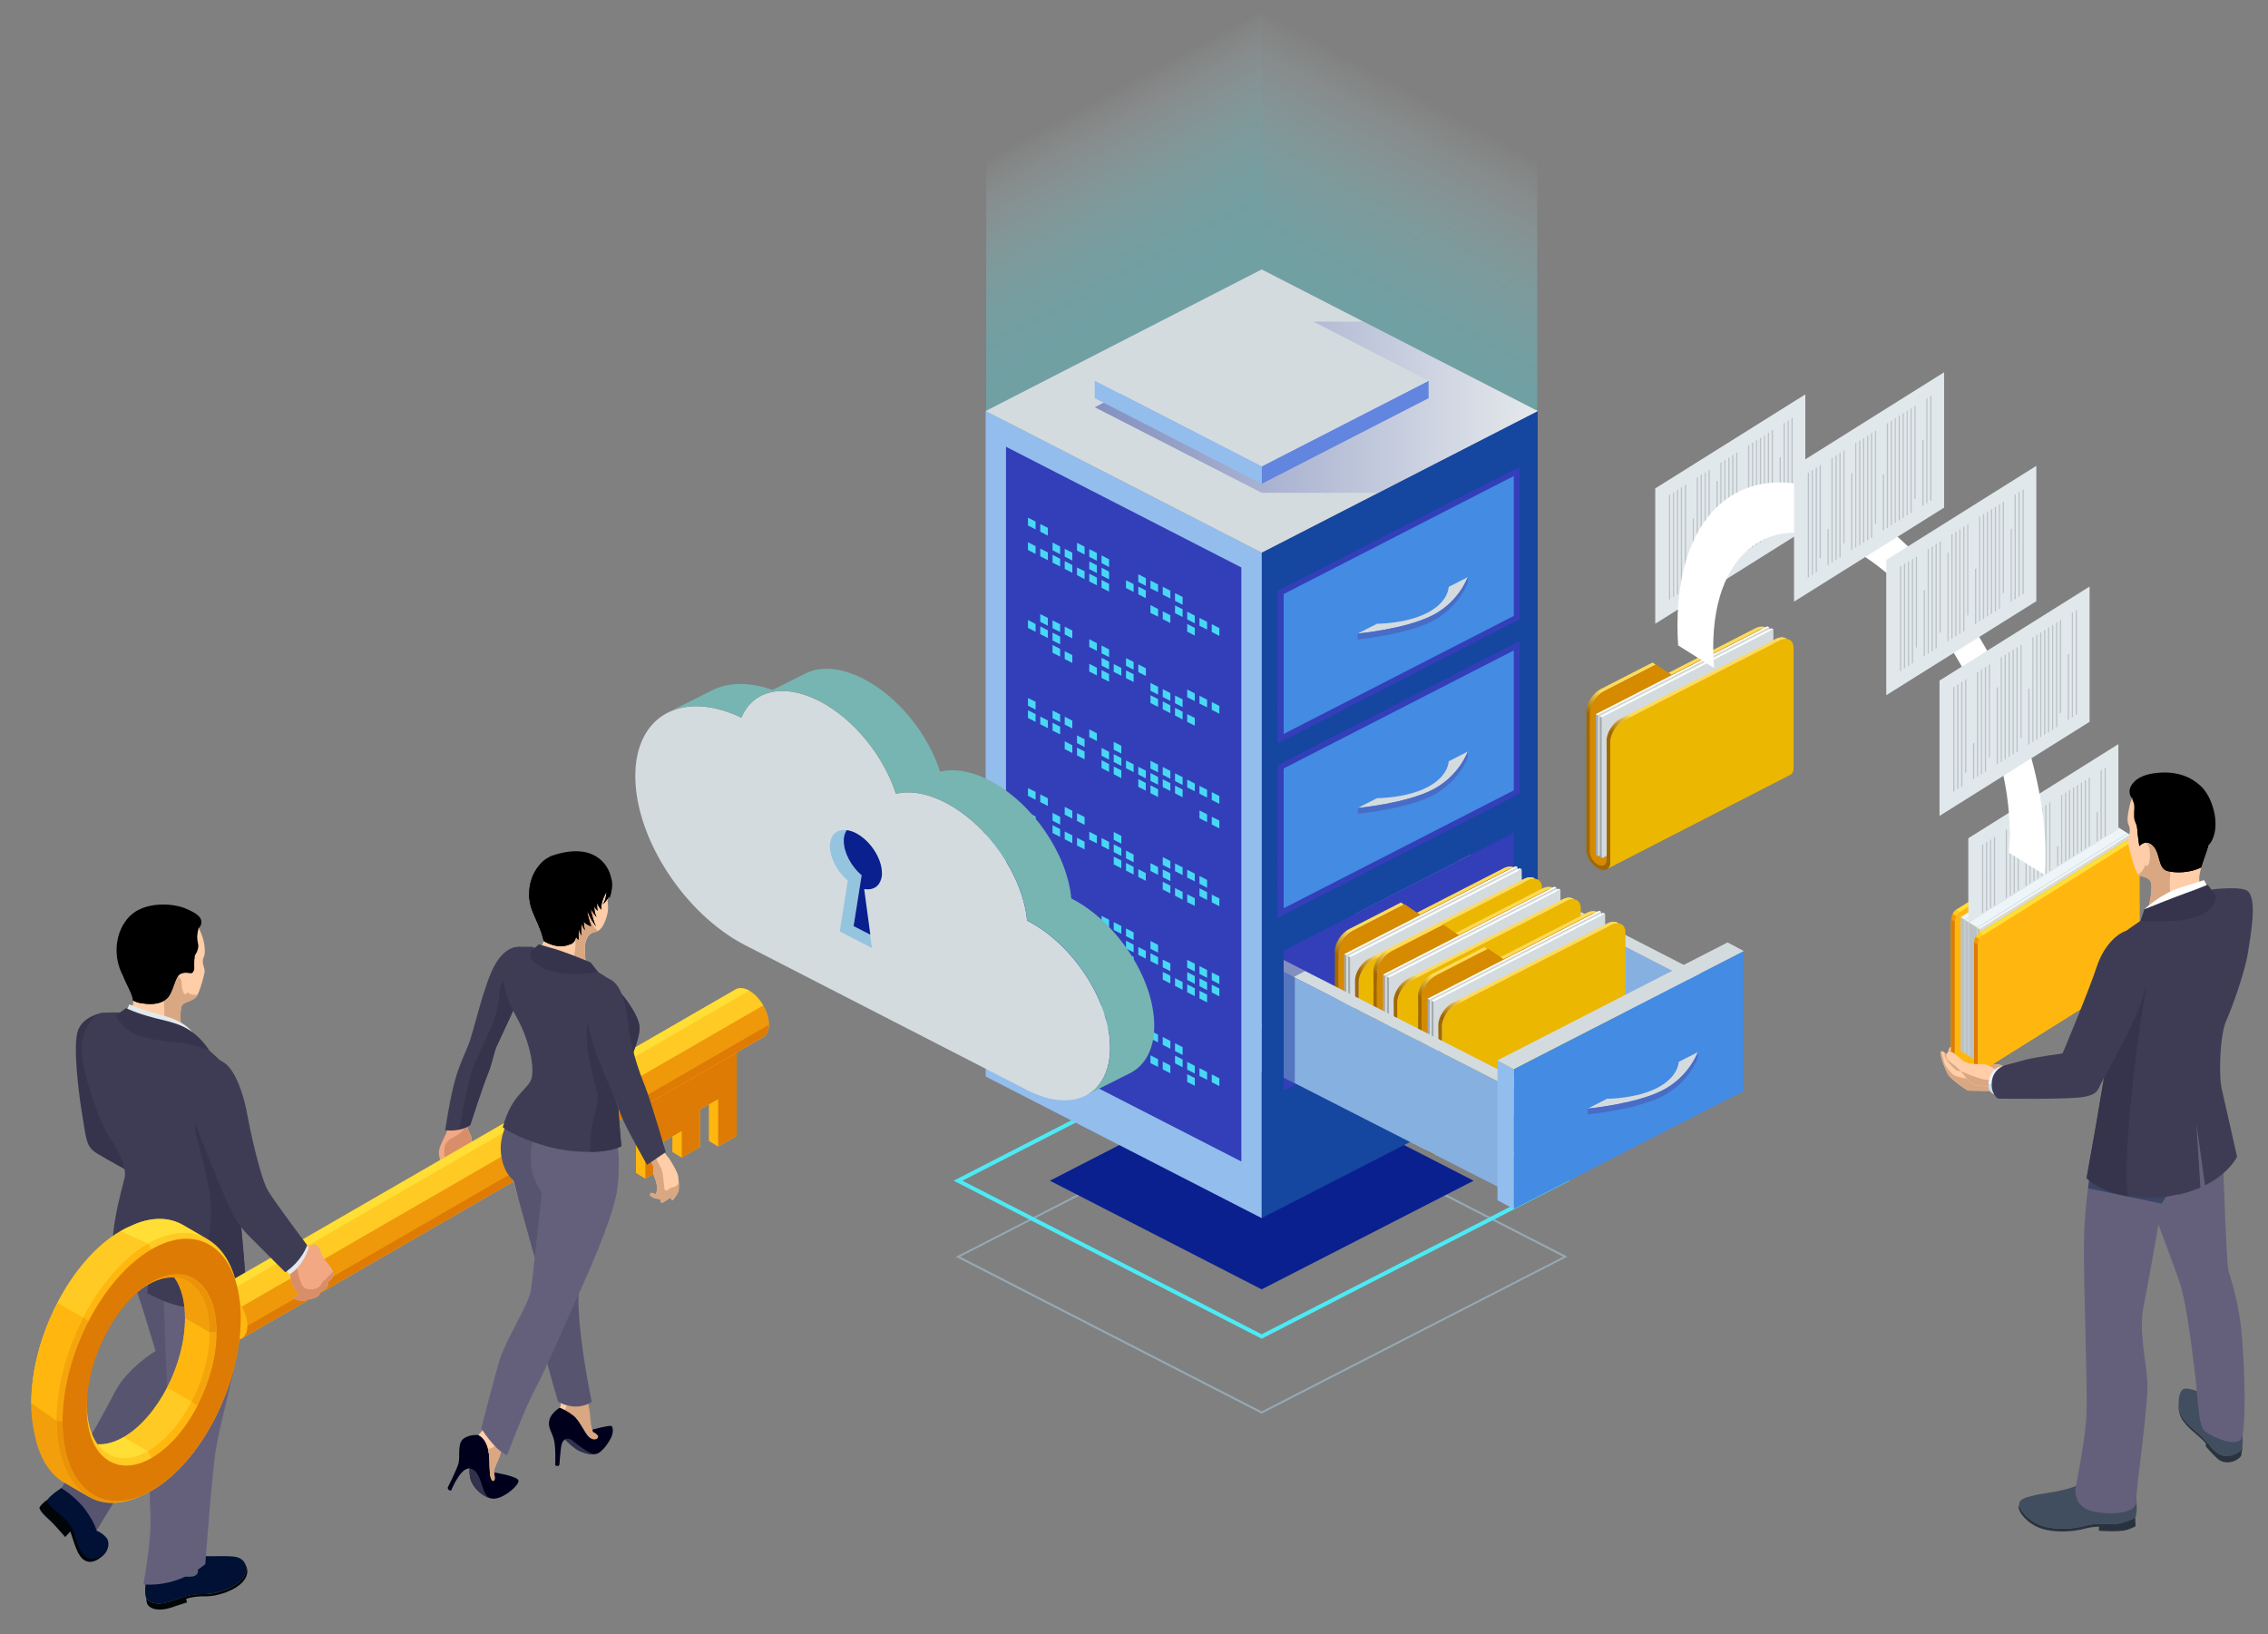 <?xml version="1.0" encoding="utf-8"?>
<!-- Generator: Adobe Illustrator 24.3.0, SVG Export Plug-In . SVG Version: 6.00 Build 0)  -->
<svg version="1.1" id="Layer_1" xmlns="http://www.w3.org/2000/svg" xmlns:xlink="http://www.w3.org/1999/xlink" x="0px" y="0px"
	 viewBox="0 0 2031.3 1463.5" style="enable-background:new 0 0 2031.3 1463.5;" xml:space="preserve">
<rect x="0" y="0" width="2031.3" height="1463.5" fill="#808080" stroke="none"/>
<style type="text/css">
	.st0{opacity:0.3;fill:url(#SVGID_1_);enable-background:new    ;}
	.st1{opacity:0.3;fill:url(#SVGID_2_);enable-background:new    ;}
	.st2{opacity:0.5;}
	.st3{fill:#A9D0E5;}
	.st4{fill:#0A208F;}
	.st5{fill:#4CEAF5;}
	.st6{fill:#1546A0;}
	.st7{fill:#93BDED;}
	.st8{fill:#D4DBDF;}
	.st9{opacity:0.4;fill:url(#SVGID_3_);enable-background:new    ;}
	.st10{fill:#6285DF;}
	.st11{fill:#323FB9;}
	.st12{fill:#48D8F5;}
	.st13{fill:#86B0E0;}
	.st14{opacity:0.4;fill:#0A208F;enable-background:new    ;}
	.st15{fill:none;stroke:#021FA0;stroke-width:0.25;stroke-miterlimit:10;}
	.st16{fill:#FFDA59;}
	.st17{fill:url(#SVGID_4_);}
	.st18{fill:#D58A00;}
	.st19{fill:#A2A9AD;}
	.st20{fill:#FBFFFF;}
	.st21{fill:#ECB700;}
	.st22{fill:url(#SVGID_5_);}
	.st23{fill:url(#SVGID_6_);}
	.st24{fill:url(#SVGID_7_);}
	.st25{fill:url(#SVGID_8_);}
	.st26{fill:url(#SVGID_9_);}
	.st27{fill:#438BE3;}
	.st28{fill:#496CC6;}
	.st29{fill:#76B5B1;}
	.st30{fill:#95C4DF;}
	.st31{fill:url(#SVGID_10_);}
	.st32{fill:url(#SVGID_11_);}
	.st33{fill:#FFCDA8;}
	.st34{fill:#D9A782;}
	.st35{fill:#FFB710;}
	.st36{opacity:0.5;fill:#FFDE36;enable-background:new    ;}
	.st37{opacity:0.5;fill:#DE7B04;enable-background:new    ;}
	.st38{fill:#DE7B04;}
	.st39{fill:#FFDE36;}
	.st40{fill:#BBC2C6;}
	.st41{fill:#EEF5F9;}
	.st42{fill:#414E5F;}
	.st43{fill:#29333F;}
	.st44{fill:#64607C;}
	.st45{fill:#3B4666;}
	.st46{fill:#3E3C55;}
	.st47{fill:#35344C;}
	.st48{fill:#FFFFFF;}
	.st49{fill:#E6F6FF;}
	.st50{fill:#C7DEEB;}
	.st51{fill:#E1E8EC;}
	.st52{fill:#F2A983;}
	.st53{fill:#D88F69;}
	.st54{fill:#001135;}
	.st55{fill:#000508;}
	.st56{fill:#586770;}
	.st57{fill:#575470;}
	.st58{fill:#E2E9ED;}
	.st59{opacity:0.4;fill:#DE7B04;enable-background:new    ;}
	.st60{opacity:0.6;fill:#DE7B04;enable-background:new    ;}
	.st61{opacity:0.3;fill:#DE7B04;enable-background:new    ;}
	.st62{fill:#00001C;}
	.st63{fill:#32324F;}
</style>
<g>
	<g id="Layer_1_1_">
		
			<linearGradient id="SVGID_1_" gradientUnits="userSpaceOnUse" x1="954.581" y1="1345.725" x2="1058.621" y2="1153.715" gradientTransform="matrix(1 0 0 -1 0 1448.851)">
			<stop  offset="0" style="stop-color:#FFFFFF;stop-opacity:0"/>
			<stop  offset="7.000000e-02" style="stop-color:#DEFBFD;stop-opacity:0.19"/>
			<stop  offset="0.16" style="stop-color:#BCF7FB;stop-opacity:0.38"/>
			<stop  offset="0.25" style="stop-color:#9EF4FA;stop-opacity:0.54"/>
			<stop  offset="0.34" style="stop-color:#84F1F8;stop-opacity:0.68"/>
			<stop  offset="0.44" style="stop-color:#70EEF7;stop-opacity:0.8"/>
			<stop  offset="0.55" style="stop-color:#60ECF6;stop-opacity:0.89"/>
			<stop  offset="0.67" style="stop-color:#55EBF5;stop-opacity:0.95"/>
			<stop  offset="0.8" style="stop-color:#4EEAF5;stop-opacity:0.99"/>
			<stop  offset="1" style="stop-color:#4CEAF5"/>
		</linearGradient>
		<polygon class="st0" points="1130,11.2 883.3,138.5 883.3,387.1 1130,259.9 		"/>
		
			<linearGradient id="SVGID_2_" gradientUnits="userSpaceOnUse" x1="1910.334" y1="1345.737" x2="2014.374" y2="1153.727" gradientTransform="matrix(-1 0 0 -1 3215.765 1448.851)">
			<stop  offset="0" style="stop-color:#FFFFFF;stop-opacity:0"/>
			<stop  offset="1.000000e-02" style="stop-color:#FCFFFF;stop-opacity:2.000000e-02"/>
			<stop  offset="0.12" style="stop-color:#D3FAFD;stop-opacity:0.24"/>
			<stop  offset="0.24" style="stop-color:#AFF6FB;stop-opacity:0.45"/>
			<stop  offset="0.36" style="stop-color:#91F2F9;stop-opacity:0.62"/>
			<stop  offset="0.48" style="stop-color:#78EFF7;stop-opacity:0.76"/>
			<stop  offset="0.6" style="stop-color:#65EDF6;stop-opacity:0.86"/>
			<stop  offset="0.73" style="stop-color:#57EBF6;stop-opacity:0.94"/>
			<stop  offset="0.86" style="stop-color:#4FEAF5;stop-opacity:0.99"/>
			<stop  offset="1" style="stop-color:#4CEAF5"/>
		</linearGradient>
		<polygon class="st1" points="1130,11.2 1376.8,138.5 1376.8,387.1 1130,259.9 		"/>
		<g class="st2">
			<path class="st3" d="M1130,1266l-0.5-0.2l-273.4-140.2l1.5-0.8L1130,985l0.5,0.2l273.4,140.2l-1.5,0.8L1130,1266z M860,1125.5
				l270,138.5l270-138.5l-270-138.5L860,1125.5z"/>
		</g>
		<polygon class="st4" points="1319.8,1057.4 1130,1154.7 940.3,1057.4 1130,960 		"/>
		<path class="st5" d="M1130,1198.9l-1-0.5l-274.9-141L1130,915.9l1,0.5l274.9,141L1130,1198.9z M862,1057.4l268,137.5l268-137.5
			l-268-137.5L862,1057.4z"/>
		<polygon class="st6" points="1377.2,964.1 1130,1090.9 1130,494.9 1377.2,368.1 		"/>
		<polygon class="st7" points="1130,494.9 1130,1090.9 882.8,964.1 882.8,368.1 		"/>
		<polygon class="st8" points="882.8,368.1 1130,494.9 1377.2,368.1 1130,241.3 		"/>
		
			<linearGradient id="SVGID_3_" gradientUnits="userSpaceOnUse" x1="2276.192" y1="1084.196" x2="2672.912" y2="1084.196" gradientTransform="matrix(-1 0 0 -1 3653.415 1448.851)">
			<stop  offset="0" style="stop-color:#FFFFFF"/>
			<stop  offset="1" style="stop-color:#0A208F"/>
		</linearGradient>
		<polygon class="st9" points="1130,288 1221.1,288 1377.2,368.1 1234.4,441.3 1130,441.3 980.5,364.7 		"/>
		<polygon class="st10" points="1130,417.7 1130,433.3 1279.5,356.6 1279.5,341 		"/>
		<polygon class="st8" points="980.5,341 1130,417.7 1279.5,341 1130,264.3 		"/>
		<polygon class="st7" points="980.5,341 1130,417.7 1130,433.3 980.5,356.6 		"/>
		<polygon class="st11" points="1111.8,508.2 901,400.1 901,932.2 1111.8,1040.2 		"/>
		<polygon class="st12" points="1052.4,538.1 1059.2,541.6 1059.2,534.6 1052.4,531.2 		"/>
		<polygon class="st12" points="1041.4,532.5 1048.2,536 1048.2,529 1041.4,525.5 		"/>
		<polygon class="st12" points="1030.4,526.9 1037.2,530.3 1037.2,523.4 1030.4,519.9 		"/>
		<polygon class="st12" points="1019.5,521.2 1026.3,524.7 1026.3,517.8 1019.5,514.3 		"/>
		<polygon class="st12" points="986.6,504.3 993.3,507.8 993.3,500.9 986.6,497.4 		"/>
		<polygon class="st12" points="975.6,498.7 982.4,502.2 982.4,495.2 975.6,491.8 		"/>
		<polygon class="st12" points="964.6,493.1 971.4,496.6 971.4,489.6 964.6,486.1 		"/>
		<polygon class="st12" points="931.7,476.2 938.5,479.7 938.5,472.7 931.7,469.3 		"/>
		<polygon class="st12" points="920.7,470.6 927.5,474.1 927.5,467.1 920.7,463.6 		"/>
		<polygon class="st12" points="1085.3,566 1092.1,569.5 1092.1,562.5 1085.3,559 		"/>
		<polygon class="st12" points="1074.3,560.4 1081.1,563.8 1081.1,556.9 1074.3,553.4 		"/>
		<polygon class="st12" points="1063.3,554.7 1070.1,558.2 1070.1,551.3 1063.3,547.8 		"/>
		<polygon class="st12" points="1052.4,549.1 1059.2,552.6 1059.2,545.6 1052.4,542.2 		"/>
		<polygon class="st12" points="1019.5,532.2 1026.2,535.7 1026.3,528.8 1019.5,525.3 		"/>
		<polygon class="st12" points="1008.5,526.6 1015.3,530.1 1015.3,523.1 1008.5,519.7 		"/>
		<polygon class="st12" points="986.6,515.4 993.3,518.8 993.3,511.9 986.6,508.4 		"/>
		<polygon class="st12" points="975.6,509.7 982.4,513.2 982.4,506.3 975.6,502.8 		"/>
		<polygon class="st12" points="953.6,498.5 960.4,502 960.4,495 953.6,491.5 		"/>
		<polygon class="st12" points="942.7,492.8 949.5,496.3 949.5,489.4 942.7,485.9 		"/>
		<polygon class="st12" points="1063.3,565.7 1070.1,569.2 1070.1,562.3 1063.3,558.8 		"/>
		<polygon class="st12" points="1041.4,554.5 1048.2,558 1048.2,551 1041.4,547.5 		"/>
		<polygon class="st12" points="1030.4,548.9 1037.2,552.3 1037.2,545.4 1030.4,541.9 		"/>
		<polygon class="st12" points="986.6,526.4 993.3,529.8 993.3,522.9 986.6,519.4 		"/>
		<polygon class="st12" points="975.6,520.7 982.4,524.2 982.4,517.3 975.6,513.8 		"/>
		<polygon class="st12" points="964.6,515.1 971.4,518.6 971.4,511.6 964.6,508.2 		"/>
		<polygon class="st12" points="953.6,509.5 960.4,513 960.4,506 953.6,502.5 		"/>
		<polygon class="st12" points="942.7,503.9 949.5,507.3 949.5,500.4 942.7,496.9 		"/>
		<polygon class="st12" points="931.7,498.2 938.5,501.7 938.5,494.8 931.7,491.3 		"/>
		<polygon class="st12" points="920.7,492.6 927.5,496.1 927.5,489.1 920.7,485.6 		"/>
		<polygon class="st12" points="1052.4,941.3 1059.2,944.8 1059.2,937.8 1052.4,934.3 		"/>
		<polygon class="st12" points="1041.4,935.7 1048.2,939.2 1048.2,932.2 1041.4,928.7 		"/>
		<polygon class="st12" points="1030.4,930.1 1037.2,933.5 1037.2,926.6 1030.4,923.1 		"/>
		<polygon class="st12" points="1019.5,924.4 1026.3,927.9 1026.3,920.9 1019.5,917.5 		"/>
		<polygon class="st12" points="986.6,907.5 993.3,911 993.3,904.1 986.6,900.6 		"/>
		<polygon class="st12" points="975.6,901.9 982.4,905.4 982.4,898.4 975.6,895 		"/>
		<polygon class="st12" points="964.6,896.3 971.4,899.8 971.4,892.8 964.6,889.3 		"/>
		<polygon class="st12" points="931.7,879.4 938.5,882.9 938.5,875.9 931.7,872.5 		"/>
		<polygon class="st12" points="920.7,873.8 927.5,877.3 927.5,870.3 920.7,866.8 		"/>
		<polygon class="st12" points="1085.3,969.2 1092.1,972.7 1092.1,965.7 1085.3,962.2 		"/>
		<polygon class="st12" points="1074.3,963.6 1081.1,967 1081.1,960.1 1074.3,956.6 		"/>
		<polygon class="st12" points="1063.3,957.9 1070.1,961.4 1070.1,954.5 1063.3,951 		"/>
		<polygon class="st12" points="1052.4,952.3 1059.2,955.8 1059.2,948.8 1052.4,945.4 		"/>
		<polygon class="st12" points="1019.5,935.4 1026.2,938.9 1026.3,932 1019.5,928.5 		"/>
		<polygon class="st12" points="1008.5,929.8 1015.3,933.3 1015.3,926.3 1008.5,922.8 		"/>
		<polygon class="st12" points="986.6,918.5 993.3,922 993.3,915.1 986.6,911.6 		"/>
		<polygon class="st12" points="975.6,912.9 982.4,916.4 982.4,909.4 975.6,906 		"/>
		<polygon class="st12" points="953.6,901.7 960.4,905.1 960.4,898.2 953.6,894.7 		"/>
		<polygon class="st12" points="942.7,896 949.5,899.5 949.5,892.6 942.7,889.1 		"/>
		<polygon class="st12" points="1063.3,968.9 1070.1,972.4 1070.1,965.5 1063.3,962 		"/>
		<polygon class="st12" points="1041.4,957.7 1048.2,961.2 1048.2,954.2 1041.4,950.7 		"/>
		<polygon class="st12" points="1030.4,952.1 1037.2,955.5 1037.2,948.6 1030.4,945.1 		"/>
		<polygon class="st12" points="986.6,929.6 993.3,933 993.3,926.1 986.6,922.6 		"/>
		<polygon class="st12" points="975.6,923.9 982.4,927.4 982.4,920.5 975.6,917 		"/>
		<polygon class="st12" points="964.6,918.3 971.4,921.8 971.4,914.8 964.6,911.3 		"/>
		<polygon class="st12" points="953.6,912.7 960.4,916.2 960.4,909.2 953.6,905.7 		"/>
		<polygon class="st12" points="942.7,907.1 949.5,910.5 949.5,903.6 942.7,900.1 		"/>
		<polygon class="st12" points="931.7,901.4 938.5,904.9 938.5,897.9 931.7,894.5 		"/>
		<polygon class="st12" points="920.7,895.8 927.5,899.3 927.5,892.3 920.7,888.8 		"/>
		<polygon class="st12" points="1085.3,635.7 1092.1,639.2 1092.1,632.2 1085.3,628.7 		"/>
		<polygon class="st12" points="1074.3,630.1 1081.1,633.5 1081.1,626.6 1074.3,623.1 		"/>
		<polygon class="st12" points="1063.3,624.4 1070.1,627.9 1070.1,621 1063.3,617.5 		"/>
		<polygon class="st12" points="1019.5,601.9 1026.3,605.4 1026.3,598.5 1019.5,595 		"/>
		<polygon class="st12" points="1008.5,596.3 1015.3,599.8 1015.3,592.8 1008.5,589.4 		"/>
		<polygon class="st12" points="986.6,585.1 993.3,588.5 993.3,581.6 986.6,578.1 		"/>
		<polygon class="st12" points="975.6,579.4 982.4,582.9 982.4,576 975.6,572.5 		"/>
		<polygon class="st12" points="953.6,568.2 960.4,571.7 960.4,564.7 953.6,561.2 		"/>
		<polygon class="st12" points="942.7,562.6 949.5,566 949.5,559.1 942.7,555.6 		"/>
		<polygon class="st12" points="931.7,556.9 938.5,560.4 938.5,553.4 931.7,550 		"/>
		<polygon class="st12" points="1052.4,629.8 1059.2,633.3 1059.2,626.3 1052.4,622.9 		"/>
		<polygon class="st12" points="1041.4,624.2 1048.2,627.7 1048.2,620.7 1041.4,617.2 		"/>
		<polygon class="st12" points="1030.4,618.6 1037.2,622.1 1037.2,615.1 1030.4,611.6 		"/>
		<polygon class="st12" points="1008.5,607.3 1015.3,610.8 1015.3,603.8 1008.5,600.4 		"/>
		<polygon class="st12" points="997.5,601.7 1004.3,605.2 1004.3,598.2 997.5,594.7 		"/>
		<polygon class="st12" points="986.6,596.1 993.3,599.5 993.3,592.6 986.6,589.1 		"/>
		<polygon class="st12" points="942.7,573.6 949.5,577 949.5,570.1 942.7,566.6 		"/>
		<polygon class="st12" points="931.7,567.9 938.5,571.4 938.5,564.5 931.7,561 		"/>
		<polygon class="st12" points="920.7,562.3 927.5,565.8 927.5,558.8 920.7,555.3 		"/>
		<polygon class="st12" points="1063.3,646.5 1070.1,649.9 1070.1,643 1063.3,639.5 		"/>
		<polygon class="st12" points="1052.4,640.8 1059.2,644.3 1059.2,637.4 1052.4,633.9 		"/>
		<polygon class="st12" points="1041.4,635.2 1048.2,638.7 1048.2,631.7 1041.4,628.2 		"/>
		<polygon class="st12" points="1030.4,629.6 1037.2,633.1 1037.2,626.1 1030.4,622.6 		"/>
		<polygon class="st12" points="986.6,607.1 993.3,610.5 993.3,603.6 986.6,600.1 		"/>
		<polygon class="st12" points="975.6,601.4 982.4,604.9 982.4,598 975.6,594.5 		"/>
		<polygon class="st12" points="953.6,590.2 960.4,593.7 960.4,586.7 953.6,583.2 		"/>
		<polygon class="st12" points="942.7,584.6 949.5,588 949.5,581.1 942.7,577.6 		"/>
		<polygon class="st12" points="1085.3,716.4 1092.1,719.9 1092.1,712.9 1085.3,709.4 		"/>
		<polygon class="st12" points="1074.3,710.8 1081.1,714.3 1081.1,707.3 1074.3,703.8 		"/>
		<polygon class="st12" points="1063.3,705.2 1070.1,708.6 1070.1,701.7 1063.3,698.2 		"/>
		<polygon class="st12" points="1052.4,699.5 1059.2,703 1059.2,696 1052.4,692.6 		"/>
		<polygon class="st12" points="1041.4,693.9 1048.2,697.4 1048.2,690.4 1041.4,686.9 		"/>
		<polygon class="st12" points="1030.4,688.3 1037.2,691.7 1037.2,684.8 1030.4,681.3 		"/>
		<polygon class="st12" points="997.5,671.4 1004.3,674.9 1004.3,667.9 997.5,664.4 		"/>
		<polygon class="st12" points="975.6,660.1 982.4,663.6 982.4,656.7 975.6,653.2 		"/>
		<polygon class="st12" points="953.6,648.9 960.4,652.4 960.4,645.4 953.6,641.9 		"/>
		<polygon class="st12" points="942.7,643.3 949.5,646.7 949.5,639.8 942.7,636.3 		"/>
		<polygon class="st12" points="920.7,632 927.5,635.5 927.5,628.5 920.7,625.1 		"/>
		<polygon class="st12" points="1052.4,710.5 1059.2,714 1059.2,707.1 1052.4,703.6 		"/>
		<polygon class="st12" points="1041.4,704.9 1048.2,708.4 1048.2,701.4 1041.4,697.9 		"/>
		<polygon class="st12" points="1030.4,699.3 1037.2,702.8 1037.2,695.8 1030.4,692.3 		"/>
		<polygon class="st12" points="1019.5,693.6 1026.2,697.1 1026.3,690.2 1019.5,686.7 		"/>
		<polygon class="st12" points="1008.5,688 1015.3,691.5 1015.3,684.5 1008.5,681.1 		"/>
		<polygon class="st12" points="997.5,682.4 1004.3,685.9 1004.3,678.9 997.5,675.4 		"/>
		<polygon class="st12" points="986.6,676.8 993.3,680.3 993.3,673.3 986.6,669.8 		"/>
		<polygon class="st12" points="964.6,665.5 971.4,669 971.4,662 964.6,658.6 		"/>
		<polygon class="st12" points="942.7,654.3 949.5,657.7 949.5,650.8 942.7,647.3 		"/>
		<polygon class="st12" points="931.7,648.6 938.5,652.1 938.5,645.2 931.7,641.7 		"/>
		<polygon class="st12" points="920.7,643 927.5,646.5 927.5,639.5 920.7,636.1 		"/>
		<polygon class="st12" points="1085.3,738.4 1092.1,741.9 1092.1,734.9 1085.3,731.5 		"/>
		<polygon class="st12" points="1074.3,732.8 1081.1,736.3 1081.1,729.3 1074.3,725.8 		"/>
		<polygon class="st12" points="1030.4,710.3 1037.2,713.8 1037.2,706.8 1030.4,703.3 		"/>
		<polygon class="st12" points="1019.5,704.7 1026.2,708.1 1026.2,701.2 1019.5,697.7 		"/>
		<polygon class="st12" points="997.5,693.4 1004.3,696.9 1004.3,689.9 997.5,686.5 		"/>
		<polygon class="st12" points="986.6,687.8 993.3,691.3 993.3,684.3 986.6,680.8 		"/>
		<polygon class="st12" points="964.6,676.5 971.4,680 971.4,673 964.6,669.6 		"/>
		<polygon class="st12" points="953.6,670.9 960.4,674.4 960.4,667.4 953.6,663.9 		"/>
		<polygon class="st12" points="1074.3,791.5 1081.1,795 1081.1,788 1074.3,784.5 		"/>
		<polygon class="st12" points="1063.3,785.9 1070.1,789.3 1070.1,782.4 1063.3,778.9 		"/>
		<polygon class="st12" points="1052.4,780.2 1059.2,783.7 1059.2,776.8 1052.4,773.3 		"/>
		<polygon class="st12" points="1041.4,774.6 1048.2,778.1 1048.2,771.1 1041.4,767.6 		"/>
		<polygon class="st12" points="997.5,752.1 1004.3,755.6 1004.3,748.6 997.5,745.1 		"/>
		<polygon class="st12" points="964.6,735.2 971.4,738.7 971.4,731.7 964.6,728.3 		"/>
		<polygon class="st12" points="953.6,729.6 960.4,733.1 960.4,726.1 953.6,722.6 		"/>
		<polygon class="st12" points="931.7,718.3 938.5,721.8 938.5,714.9 931.7,711.4 		"/>
		<polygon class="st12" points="920.7,712.7 927.5,716.2 927.5,709.2 920.7,705.8 		"/>
		<polygon class="st12" points="1085.3,808.1 1092.1,811.6 1092.1,804.6 1085.3,801.2 		"/>
		<polygon class="st12" points="1074.3,802.5 1081.1,806 1081.1,799 1074.3,795.5 		"/>
		<polygon class="st12" points="1041.4,785.6 1048.2,789.1 1048.2,782.1 1041.4,778.7 		"/>
		<polygon class="st12" points="1030.4,780 1037.2,783.5 1037.2,776.5 1030.4,773 		"/>
		<polygon class="st12" points="1008.5,768.7 1015.3,772.2 1015.3,765.3 1008.5,761.8 		"/>
		<polygon class="st12" points="997.5,763.1 1004.3,766.6 1004.3,759.6 997.5,756.2 		"/>
		<polygon class="st12" points="986.6,757.5 993.3,761 993.3,754 986.6,750.5 		"/>
		<polygon class="st12" points="975.6,751.9 982.4,755.3 982.4,748.4 975.6,744.9 		"/>
		<polygon class="st12" points="942.7,735 949.5,738.5 949.5,731.5 942.7,728 		"/>
		<polygon class="st12" points="1063.3,807.9 1070.1,811.3 1070.1,804.4 1063.3,800.9 		"/>
		<polygon class="st12" points="1052.4,802.2 1059.2,805.7 1059.2,798.8 1052.4,795.3 		"/>
		<polygon class="st12" points="1041.4,796.6 1048.2,800.1 1048.2,793.1 1041.4,789.7 		"/>
		<polygon class="st12" points="1019.5,785.4 1026.2,788.8 1026.2,781.9 1019.5,778.4 		"/>
		<polygon class="st12" points="1008.5,779.7 1015.3,783.2 1015.3,776.3 1008.5,772.8 		"/>
		<polygon class="st12" points="997.5,774.1 1004.3,777.6 1004.3,770.6 997.5,767.2 		"/>
		<polygon class="st12" points="964.6,757.2 971.4,760.7 971.4,753.8 964.6,750.3 		"/>
		<polygon class="st12" points="953.6,751.6 960.4,755.1 960.4,748.1 953.6,744.7 		"/>
		<polygon class="st12" points="942.7,746 949.5,749.5 949.5,742.5 942.7,739 		"/>
		<polygon class="st12" points="920.7,734.7 927.5,738.2 927.5,731.2 920.7,727.8 		"/>
		<polygon class="st12" points="1085.3,877.8 1092.1,881.3 1092.1,874.3 1085.3,870.9 		"/>
		<polygon class="st12" points="1074.3,872.2 1081.1,875.7 1081.1,868.7 1074.3,865.2 		"/>
		<polygon class="st12" points="1063.3,866.6 1070.1,870 1070.1,863.1 1063.3,859.6 		"/>
		<polygon class="st12" points="1030.4,849.7 1037.2,853.2 1037.2,846.2 1030.4,842.7 		"/>
		<polygon class="st12" points="1008.5,838.4 1015.3,841.9 1015.3,835 1008.5,831.5 		"/>
		<polygon class="st12" points="997.5,832.8 1004.3,836.3 1004.3,829.3 997.5,825.8 		"/>
		<polygon class="st12" points="986.6,827.2 993.3,830.7 993.3,823.7 986.6,820.2 		"/>
		<polygon class="st12" points="953.6,810.3 960.4,813.8 960.4,806.8 953.6,803.3 		"/>
		<polygon class="st12" points="931.7,799 938.5,802.5 938.5,795.6 931.7,792.1 		"/>
		<polygon class="st12" points="1085.3,888.8 1092.1,892.3 1092.1,885.3 1085.3,881.9 		"/>
		<polygon class="st12" points="1074.3,883.2 1081.1,886.7 1081.1,879.7 1074.3,876.2 		"/>
		<polygon class="st12" points="1063.3,877.6 1070.1,881.1 1070.1,874.1 1063.3,870.6 		"/>
		<polygon class="st12" points="1041.4,866.3 1048.2,869.8 1048.2,862.8 1041.4,859.4 		"/>
		<polygon class="st12" points="1030.4,860.7 1037.2,864.2 1037.2,857.2 1030.4,853.7 		"/>
		<polygon class="st12" points="1019.5,855.1 1026.2,858.5 1026.3,851.6 1019.5,848.1 		"/>
		<polygon class="st12" points="1008.5,849.4 1015.3,852.9 1015.3,846 1008.5,842.5 		"/>
		<polygon class="st12" points="975.6,832.6 982.4,836 982.4,829.1 975.6,825.6 		"/>
		<polygon class="st12" points="964.6,826.9 971.4,830.4 971.4,823.5 964.6,820 		"/>
		<polygon class="st12" points="942.7,815.7 949.5,819.2 949.5,812.2 942.7,808.7 		"/>
		<polygon class="st12" points="931.7,810.1 938.5,813.5 938.5,806.6 931.7,803.1 		"/>
		<polygon class="st12" points="920.7,804.4 927.5,807.9 927.5,801 920.7,797.5 		"/>
		<polygon class="st12" points="1074.3,894.2 1081.1,897.7 1081.1,890.7 1074.3,887.3 		"/>
		<polygon class="st12" points="1063.3,888.6 1070.1,892.1 1070.1,885.1 1063.3,881.6 		"/>
		<polygon class="st12" points="1052.4,883 1059.2,886.4 1059.2,879.5 1052.4,876 		"/>
		<polygon class="st12" points="1041.4,877.3 1048.2,880.8 1048.2,873.8 1041.4,870.4 		"/>
		<polygon class="st12" points="1008.5,860.4 1015.3,863.9 1015.3,857 1008.5,853.5 		"/>
		<polygon class="st12" points="997.5,854.8 1004.3,858.3 1004.3,851.3 997.5,847.9 		"/>
		<polygon class="st12" points="975.6,843.6 982.4,847 982.4,840.1 975.6,836.6 		"/>
		<polygon class="st12" points="964.6,837.9 971.4,841.4 971.4,834.5 964.6,831 		"/>
		<polygon class="st12" points="953.6,832.3 960.4,835.8 960.4,828.8 953.6,825.4 		"/>
		<polygon class="st12" points="942.7,826.7 949.5,830.2 949.5,823.2 942.7,819.7 		"/>
		<polygon class="st13" points="1306.2,771 1213.7,818.5 1527.5,979.4 1527.5,884.8 		"/>
		<polygon class="st8" points="1316.6,765.7 1306.2,771 1527.5,884.8 1537.9,879.5 		"/>
		<polygon class="st14" points="1334.8,785.8 1306.2,771 1213.7,818.5 1334.8,880.6 		"/>
		<polygon class="st14" points="1316.6,765.7 1306.2,771 1334.1,785.4 1344.6,780.1 		"/>
		<polygon class="st11" points="1355.8,870.9 1149.7,976.6 1149.7,851.3 1355.8,745.6 		"/>
		<polygon class="st15" points="1363.6,968.9 1353.2,974.2 1353.2,1068.8 1363.6,1063.5 		"/>
		<polygon class="st15" points="1537.9,879.5 1527.5,884.8 1527.5,979.4 1537.9,974.1 		"/>
		<path class="st16" d="M1271.8,819.3l78.2-40.1c2.2-1.3,4.7-1.8,7.2-1.4c-2.3-2.2-6.2-2.5-10.6-0.2l-77.8,39.9L1271.8,819.3z"/>
		
			<linearGradient id="SVGID_4_" gradientUnits="userSpaceOnUse" x1="1248.36" y1="581.394" x2="1233.61" y2="563.934" gradientTransform="matrix(1 0 0 -1 0 1448.851)">
			<stop  offset="0" style="stop-color:#FFDA59"/>
			<stop  offset="1" style="stop-color:#A16800"/>
		</linearGradient>
		<path class="st17" d="M1364.9,787.2l-138.4,71c-7.1,3.7-12.9,12.6-12.9,19.9l0.1,12.6v94.7c0,4.3-3.4,6-7.5,3.9s-7.5-7.3-7.5-11.6
			V870.9h-0.1l0.2-17.3c0-7.3,5.8-16.2,12.9-19.9l45.9-23.5l-2.8-2l-46.4,23.8c-7.1,3.6-12.9,12.6-12.9,19.9l0.1,17.5l-0.1-0.1V976
			c0,6.1,4.8,13.5,10.8,16.6s10.8,0.6,10.8-5.5V880.3l0,0v-0.9c0-7.3,5.8-16.2,12.9-19.9l138.4-71c2-1.2,4.4-1.7,6.7-1.5
			C1372.5,785.2,1368.9,785.1,1364.9,787.2z"/>
		<path class="st18" d="M1198.7,853.5l-0.2,17.3h0.1v106.8c0,4.3,3.4,9.5,7.5,11.6s7.5,0.4,7.5-3.9v-94.7l-0.1-12.6
			c0-7.3,5.8-16.2,12.9-19.9l136.5-70v-2.4c0-7.3-5.8-10.3-12.9-6.6l-78.2,40.1l-13.7-9.4l-46.4,23.8
			C1204.5,837.3,1198.7,846.2,1198.7,853.5z"/>
		<polygon class="st19" points="1205.8,855.5 1203.9,854.5 1203.9,980.7 1205.8,981.7 		"/>
		<polygon class="st20" points="1357.5,775.7 1203.9,854.5 1205.8,855.5 1359.4,776.7 		"/>
		<polygon class="st8" points="1359.4,776.7 1205.8,855.5 1205.8,981.7 1359.4,902.9 		"/>
		<polygon class="st19" points="1209.4,857.2 1207.5,856.2 1207.5,982.5 1209.4,983.5 		"/>
		<polygon class="st20" points="1361,777.5 1207.5,856.2 1209.4,857.2 1362.9,778.5 		"/>
		<polygon class="st8" points="1362.9,778.5 1209.4,857.2 1209.4,983.5 1362.9,904.7 		"/>
		<path class="st21" d="M1368.2,788.5l-138.4,71c-7.1,3.7-12.9,12.6-12.9,19.9v0.9l0,0v106.8c0,3-1.2,5.1-3,6.1l0,0l163.7-84.1
			c2.2-0.9,3.5-3.1,3.5-6.4V795.2C1381.1,787.9,1375.3,784.9,1368.2,788.5z"/>
		
			<linearGradient id="SVGID_5_" gradientUnits="userSpaceOnUse" x1="1260.365" y1="571.72" x2="1245.645" y2="554.29" gradientTransform="matrix(1 0 0 -1 0 1448.851)">
			<stop  offset="0" style="stop-color:#FFDA59"/>
			<stop  offset="1" style="stop-color:#A16800"/>
		</linearGradient>
		<path class="st22" d="M1364.9,787.2l-138.4,71c-7.1,3.7-12.9,12.6-12.9,19.9l0.1,12.6v94.7c0,4-3,5.8-6.8,4.2v3.3
			c5.6,2.5,10,0,10-5.9V880.3l0,0v-0.9c0-7.3,5.8-16.2,12.9-19.9l138.4-71c2-1.2,4.4-1.7,6.7-1.5
			C1372.5,785.2,1368.9,785.1,1364.9,787.2z"/>
		<path class="st16" d="M1306.5,837.6l78.3-40.2c2.2-1.2,4.7-1.7,7.2-1.4c-2.3-2.2-6.2-2.5-10.6-0.3l-77.7,39.9L1306.5,837.6z"/>
		
			<linearGradient id="SVGID_6_" gradientUnits="userSpaceOnUse" x1="1283.006" y1="563.178" x2="1268.256" y2="545.708" gradientTransform="matrix(1 0 0 -1 0 1448.851)">
			<stop  offset="0" style="stop-color:#FFDA59"/>
			<stop  offset="1" style="stop-color:#A16800"/>
		</linearGradient>
		<path class="st23" d="M1399.5,805.5l-138.4,71c-7.1,3.7-12.9,12.6-12.9,19.9l0.1,12.6v94.8c0,4.3-3.4,6-7.5,3.9s-7.5-7.3-7.5-11.6
			V889.2l-0.1-0.1l0.2-17.3c0-7.3,5.8-16.2,12.9-19.9l45.9-23.5l-2.8-2l-46.4,23.8c-7.1,3.7-12.9,12.6-12.9,19.9l0.1,17.5l-0.1-0.1
			v106.8c0,6.1,4.8,13.5,10.8,16.6s10.8,0.6,10.8-5.5V898.6l0,0v-0.9c0-7.3,5.8-16.2,12.9-19.9l138.4-71c2-1.1,4.4-1.7,6.7-1.5
			C1407.2,803.5,1403.6,803.4,1399.5,805.5z"/>
		<path class="st18" d="M1233.4,871.8l-0.2,17.3l0.1,0.1V996c0,4.3,3.4,9.5,7.5,11.6s7.5,0.4,7.5-3.9v-94.8l-0.1-12.6
			c0-7.3,5.8-16.2,12.9-19.9l136.5-70v-2.4c0-7.3-5.8-10.3-12.9-6.6l-78.3,40.1l-13.7-9.4l-46.4,23.8
			C1239.2,855.6,1233.4,864.5,1233.4,871.8z"/>
		<polygon class="st19" points="1240.5,873.8 1238.6,872.8 1238.6,999 1240.5,1000 		"/>
		<polygon class="st20" points="1392.2,794 1238.6,872.8 1240.5,873.8 1394.1,795 		"/>
		<polygon class="st8" points="1394.1,795 1240.5,873.8 1240.5,1000 1394.1,921.2 		"/>
		<polygon class="st19" points="1244.1,875.5 1242.2,874.5 1242.2,1000.7 1244.1,1001.7 		"/>
		<polygon class="st20" points="1395.7,795.8 1242.2,874.5 1244.1,875.5 1397.6,796.7 		"/>
		<polygon class="st8" points="1397.6,796.7 1244.1,875.5 1244.1,1001.7 1397.6,923 		"/>
		<path class="st21" d="M1402.9,806.8l-138.4,71c-7.1,3.6-12.9,12.6-12.9,19.9v0.9l0,0v106.8c0,3-1.2,5.1-3,6.1l0,0l163.7-84
			c2.2-0.9,3.5-3.1,3.5-6.4V813.4C1415.8,806.1,1410,803.2,1402.9,806.8z"/>
		
			<linearGradient id="SVGID_7_" gradientUnits="userSpaceOnUse" x1="1295.043" y1="553.467" x2="1280.333" y2="536.047" gradientTransform="matrix(1 0 0 -1 0 1448.851)">
			<stop  offset="0" style="stop-color:#FFDA59"/>
			<stop  offset="1" style="stop-color:#A16800"/>
		</linearGradient>
		<path class="st24" d="M1399.5,805.5l-138.4,71c-7.1,3.7-12.9,12.6-12.9,19.9l0.1,12.6v94.8c0,4-3,5.8-6.8,4.2v3.3
			c5.6,2.5,10,0,10-5.9V898.6l0,0v-0.9c0-7.3,5.8-16.2,12.9-19.9l138.4-71c2-1.1,4.4-1.7,6.7-1.5
			C1407.2,803.5,1403.6,803.4,1399.5,805.5z"/>
		<path class="st16" d="M1346.5,859.2l78.2-40.1c2.2-1.3,4.7-1.8,7.2-1.4c-2.3-2.2-6.2-2.5-10.6-0.3l-77.7,39.9L1346.5,859.2z"/>
		
			<linearGradient id="SVGID_8_" gradientUnits="userSpaceOnUse" x1="1323.066" y1="541.517" x2="1308.316" y2="524.057" gradientTransform="matrix(1 0 0 -1 0 1448.851)">
			<stop  offset="0" style="stop-color:#FFDA59"/>
			<stop  offset="1" style="stop-color:#A16800"/>
		</linearGradient>
		<path class="st25" d="M1439.5,827.1l-138.4,71c-7.1,3.7-12.9,12.6-12.9,19.9l0.1,12.6v94.8c0,4.3-3.4,6-7.5,3.9s-7.5-7.3-7.5-11.6
			V910.8h-0.1l0.2-17.3c0-7.3,5.8-16.2,12.9-19.9l45.9-23.5l-2.8-1.9l-46.4,23.8c-7.1,3.6-12.9,12.6-12.9,19.9l0.1,17.5l-0.1-0.1
			V1016c0,6.1,4.8,13.5,10.8,16.6s10.8,0.6,10.8-5.5V920.2l0,0v-0.9c0-7.3,5.8-16.2,12.9-19.9l138.4-71c2-1.1,4.4-1.7,6.7-1.5
			C1447.2,825.1,1443.6,825,1439.5,827.1z"/>
		<path class="st18" d="M1273.4,893.4l-0.2,17.3h0.1v106.8c0,4.3,3.4,9.5,7.5,11.6s7.5,0.4,7.5-3.9v-94.8l-0.1-12.6
			c0-7.3,5.8-16.2,12.9-19.9l136.5-70v-2.4c0-7.3-5.8-10.3-12.9-6.6l-78.2,40.1l-13.7-9.4l-46.4,23.8
			C1279.2,877.2,1273.4,886.1,1273.4,893.4z"/>
		<polygon class="st19" points="1280.5,895.4 1278.6,894.4 1278.6,1020.6 1280.5,1021.6 		"/>
		<polygon class="st20" points="1432.2,815.6 1278.6,894.4 1280.5,895.4 1434.1,816.6 		"/>
		<polygon class="st8" points="1434.1,816.6 1280.5,895.4 1280.5,1021.6 1434.1,942.8 		"/>
		<polygon class="st19" points="1284.1,897.1 1282.2,896.1 1282.2,1022.4 1284.1,1023.3 		"/>
		<polygon class="st20" points="1435.7,817.4 1282.2,896.1 1284.1,897.1 1437.6,818.3 		"/>
		<polygon class="st8" points="1437.6,818.3 1284.1,897.1 1284.1,1023.3 1437.6,944.6 		"/>
		<path class="st21" d="M1442.9,828.4l-138.4,71c-7.1,3.7-12.9,12.6-12.9,19.9v0.9l0,0V1027c0,3-1.1,5.1-3,6.1l0,0l163.7-84.1
			c2.2-0.9,3.5-3.1,3.5-6.4V835C1455.8,827.7,1450,824.8,1442.9,828.4z"/>
		
			<linearGradient id="SVGID_9_" gradientUnits="userSpaceOnUse" x1="1335.029" y1="531.878" x2="1320.319" y2="514.448" gradientTransform="matrix(1 0 0 -1 0 1448.851)">
			<stop  offset="0" style="stop-color:#FFDA59"/>
			<stop  offset="1" style="stop-color:#A16800"/>
		</linearGradient>
		<path class="st26" d="M1439.5,827.1l-138.4,71c-7.1,3.7-12.9,12.6-12.9,19.9l0.1,12.6v94.8c0,4-3,5.8-6.8,4.2v3.3
			c5.6,2.5,10,0,10-5.9V920.2l0,0v-0.9c0-7.3,5.8-16.2,12.9-19.9l138.4-71c2-1.1,4.4-1.7,6.7-1.5
			C1447.2,825.1,1443.6,825,1439.5,827.1z"/>
		<polygon class="st13" points="1149.7,965 1353.2,1068.8 1353.2,974.2 1149.7,870.4 		"/>
		<polygon class="st8" points="1149.7,859.8 1149.7,870.4 1353.2,974.2 1363.6,968.9 		"/>
		<polygon class="st14" points="1159.7,875.5 1149.7,870.4 1149.7,965 1159.7,970.1 		"/>
		<polygon class="st14" points="1169,869.6 1149.7,859.8 1149.7,870.4 1158.6,875 		"/>
		<polygon class="st27" points="1561.8,977 1355.8,1082.7 1355.8,957.4 1561.8,851.7 		"/>
		<polygon class="st7" points="1341.2,1074.9 1355.8,1082.7 1355.8,957.4 1341.2,949.6 		"/>
		<polygon class="st8" points="1547.3,844 1341.2,949.6 1355.8,957.4 1561.8,851.7 		"/>
		<path class="st8" d="M1488.9,976.5c14.3-7.3,25.6-19.5,31.8-34.3l-17.2,8.8c0,0,0,13.3-19.1,23.2s-45.1,9.8-45.1,9.8l-17.2,8.8
			C1422,992.8,1465,988.8,1488.9,976.5z"/>
		<path class="st28" d="M1488.9,976.5c-23.9,12.3-66.8,16.3-66.8,16.3v5.2c0,0,42.9-4,66.8-16.3c14.3-7.3,25.6-19.5,31.8-34.3v-5.2
			C1514.4,957,1503.2,969.1,1488.9,976.5z"/>
		<polygon class="st11" points="1144.1,529.2 1361.3,417.8 1361.3,554.5 1144.2,665.9 		"/>
		<polygon class="st27" points="1355.8,551.6 1149.7,657.3 1149.7,532 1355.8,426.3 		"/>
		<path class="st8" d="M1282.9,551.1c14.3-7.4,25.6-19.5,31.8-34.3l-17.2,8.8c0,0,0,13.3-19.1,23.2s-45.1,9.8-45.1,9.8l-17.3,8.8
			C1216,567.4,1258.9,563.4,1282.9,551.1z"/>
		<path class="st28" d="M1282.9,551.1c-24,12.3-66.9,16.3-66.9,16.3v5.2c0,0,42.9-4,66.8-16.3c14.3-7.4,25.6-19.5,31.8-34.3v-5.2
			C1308.4,531.6,1297.2,543.8,1282.9,551.1z"/>
		<polygon class="st11" points="1144.1,685.3 1361.3,573.9 1361.3,710.6 1144.2,822 		"/>
		<polygon class="st27" points="1355.8,707.8 1149.7,813.4 1149.7,688.2 1355.8,582.5 		"/>
		<path class="st8" d="M1282.9,707.3c14.3-7.3,25.6-19.5,31.8-34.3l-17.2,8.8c0,0,0,13.3-19.1,23.2s-45.1,9.8-45.1,9.8l-17.2,8.8
			C1216,723.6,1258.9,719.5,1282.9,707.3z"/>
		<path class="st28" d="M1282.9,707.3c-23.9,12.3-66.8,16.3-66.8,16.3v5.2c0,0,42.8-4.1,66.8-16.3c14.3-7.4,25.6-19.5,31.8-34.3V673
			C1308.4,687.8,1297.2,699.9,1282.9,707.3z"/>
		<path class="st8" d="M664,642.7c10.1-24.3,37.5-31.4,69.7-14.9c31.2,16,57.9,49.6,68.7,83.2c12.3-3.1,27.5-0.8,44,7.7
			c38.3,19.6,69.8,65.6,73.5,105.8l0.4,0.2c40.8,20.9,73.9,71.9,73.9,113.8s-33.1,58.9-73.9,37.9L667.6,846.6
			C613.2,818.7,569,750.8,569,695C569,640.4,611.2,617.6,664,642.7z"/>
		<path class="st29" d="M994.3,938.4c0-41.9-33.1-92.8-73.9-113.8l-0.4-0.2c-3.8-40.2-35.2-86.2-73.5-105.8
			c-16.5-8.5-31.7-10.7-44-7.7c-10.8-33.6-37.5-67.2-68.7-83.2c-32.2-16.5-59.6-9.4-69.7,14.9c-25.5-12.2-48.6-13.1-65.6-4.6
			l38.9-19.6c14.5-7.5,33.4-8,54.6-0.5l29.4-14.8c13.3-6.7,31.7-5.6,51.9,4.8c31.2,16,57.9,49.5,68.7,83.2c12.3-3,27.5-0.8,44,7.7
			c38.3,19.6,69.8,65.6,73.5,105.8l0.4,0.2c40.8,21,73.9,71.9,73.9,113.8c0,20.7-8,35.2-21.1,42.2l-39.5,19.8
			C986.3,973.6,994.3,959,994.3,938.4z"/>
		<path class="st30" d="M764.4,829.4l7.2-45.5c-9.3-7.9-16-20.2-16-30.8c-0.1-3.4,0.8-6.8,2.6-9.7c-8.7-1-14.9,4.4-14.9,14.5
			c0,10.5,6.7,22.9,16,30.8l-7.2,45.5l28.8,14.8l-1.6-12L764.4,829.4z"/>
		<path class="st4" d="M766.6,746.1c-2.6-1.4-5.4-2.3-8.3-2.7c-1.8,2.9-2.8,6.2-2.6,9.7c0,10.5,6.7,22.9,16,30.8l-7.2,45.5l15,7.7
			l-5.5-40.9c5.2,0.9,9.5-0.4,12.4-3.6l0.9-1.2c1.8-2.9,2.8-6.2,2.6-9.7C789.8,768.7,779.4,752.7,766.6,746.1z"/>
		<path class="st16" d="M1497.1,604.4l78.3-40.1c2.2-1.3,4.7-1.8,7.2-1.4c-2.3-2.2-6.2-2.5-10.6-0.2l-77.7,39.9L1497.1,604.4z"/>
		
			<linearGradient id="SVGID_10_" gradientUnits="userSpaceOnUse" x1="1473.695" y1="796.255" x2="1458.945" y2="778.795" gradientTransform="matrix(1 0 0 -1 0 1448.851)">
			<stop  offset="0" style="stop-color:#FFDA59"/>
			<stop  offset="1" style="stop-color:#A16800"/>
		</linearGradient>
		<path class="st31" d="M1590.2,572.4l-138.4,71c-7.1,3.7-12.9,12.6-12.9,19.9l0.1,12.6v94.7c0,4.3-3.4,6-7.5,3.9s-7.5-7.3-7.5-11.6
			V656.1h-0.1l0.2-17.3c0-7.3,5.8-16.2,12.9-19.9l45.9-23.6l-2.8-2l-46.4,23.8c-7.1,3.6-12.9,12.6-12.9,19.9l0.1,17.5l-0.1-0.1
			v106.8c0,6.1,4.8,13.5,10.8,16.6s10.8,0.6,10.8-5.5V664.6c0-7.3,5.8-16.2,12.9-19.9l138.4-71c2-1.1,4.4-1.7,6.7-1.5
			C1597.9,570.4,1594.2,570.3,1590.2,572.4z"/>
		<path class="st18" d="M1424,638.7l-0.2,17.3h0.1v106.8c0,4.3,3.4,9.5,7.5,11.6s7.5,0.4,7.5-3.9v-94.7l-0.1-12.6
			c0-7.3,5.8-16.2,12.9-19.9l136.5-70V571c0-7.3-5.8-10.3-12.9-6.6l-78.3,40.1l-13.7-9.4l-46.4,23.8
			C1429.9,622.4,1424,631.4,1424,638.7z"/>
		<polygon class="st19" points="1431.1,640.6 1429.2,639.6 1429.2,765.9 1431.1,766.9 		"/>
		<polygon class="st20" points="1582.8,560.9 1429.2,639.6 1431.1,640.6 1584.7,561.9 		"/>
		<polygon class="st8" points="1584.7,561.9 1431.1,640.6 1431.1,766.9 1584.7,688.1 		"/>
		<polygon class="st19" points="1434.7,642.4 1432.8,641.4 1432.8,767.6 1434.7,768.6 		"/>
		<polygon class="st20" points="1586.4,562.6 1432.8,641.4 1434.7,642.4 1588.3,563.6 		"/>
		<polygon class="st8" points="1588.3,563.6 1434.7,642.4 1434.7,768.6 1588.3,689.8 		"/>
		<path class="st21" d="M1593.5,573.7l-138.4,71c-7.1,3.7-12.9,12.6-12.9,19.9v107.6c0,3-1.1,5.1-3,6.1l0,0l163.7-84.1
			c2.2-0.9,3.5-3.1,3.5-6.4V580.3C1606.4,573,1600.6,570,1593.5,573.7z"/>
		
			<linearGradient id="SVGID_11_" gradientUnits="userSpaceOnUse" x1="1485.69" y1="786.581" x2="1470.98" y2="769.151" gradientTransform="matrix(1 0 0 -1 0 1448.851)">
			<stop  offset="0" style="stop-color:#FFDA59"/>
			<stop  offset="1" style="stop-color:#A16800"/>
		</linearGradient>
		<path class="st32" d="M1590.2,572.4l-138.4,71c-7.1,3.7-12.9,12.6-12.9,19.9l0.1,12.6v94.7c0,4-3,5.8-6.8,4.2v3.3
			c5.6,2.5,10,0,10-5.9V664.6c0-7.3,5.8-16.2,12.9-19.9l138.4-71c2-1.1,4.4-1.7,6.7-1.5C1597.9,570.4,1594.2,570.3,1590.2,572.4z"/>
		<path class="st33" d="M1798.8,960.1l-0.2-0.3c-0.9-1.2-4.4-5.8-7.3-6.2c-3.4-0.4-9-1.1-9-1.1c-2.4-3.7-4.5-7.5-6.3-11.4
			c-2.1-4.8-3.2-6.3-4.6-5.8s-2.4,2.6-1.1,5.4s4.7,13,4.7,13l-7.1,0.8c0,0-4.5-8.6-6.1-12.3s-3.4-6.4-5.8-5.3s-1,5.5-0.8,5.8
			s3.7,10.2,3.5,10.3s-4.5-4.1-4.5-4.1s-4.1-11.5-6.6-11.5s-2.9,6-2.7,6.3s-0.7,1.3-0.7,1.3s-4.8-5.3-6-3s4.1,16.1,6.7,20.5
			s16.8,14,17.7,14.2s27.8,0.4,27.8,0.4L1798.8,960.1z"/>
		<path class="st34" d="M1791.2,953.6c-3.4-0.4-9-1.1-9-1.1s-0.3-0.5-0.8-1.3c-2.6,0-5.6,0-7.3,0c0.5,1.4,0.8,2.4,0.8,2.4l-7.1,0.8
			c0,0-1-1.9-2.2-4.3c-1.9-0.4-3.8-1-5.7-1.8c-1.2-0.7-2.4-1.4-3.5-2.2c0.9,2.2,1.6,4.5,2.2,6.8c-0.2,0.1-4.5-4.1-4.5-4.1
			s-1.1-3.1-2.6-6.1c-0.6-0.4-1.2-0.8-1.9-1.1c-1.5-0.4-3-0.7-4.6-0.8c-0.3,0.9-0.3,1.9-0.2,2.9c0.2,0.3-0.7,1.3-0.7,1.3
			c-0.8-0.9-1.6-1.6-2.5-2.4c-0.1,2,0.4,3.9,1.3,5.7c1.9,3.2,7.2,8.9,9.2,10.1s5.4,0.7,5.4,0.7l11.5,1.9l23.8,0.2c0,0,2.6,0.5,4.9,1
			l1-1.9l-0.2-0.3C1797.7,958.6,1794.1,954,1791.2,953.6z"/>
		<path class="st34" d="M1795.9,965.9l-34.2,0.2c0,0-9.1-1.5-12.1-3.5s-7.4-7.8-8.3-10.9c-0.7-2.4-1.8-7.8-2.4-10.4
			c-0.3,0.1-0.5,0.3-0.6,0.6c-1.2,2.4,4.1,16.1,6.7,20.5s16.8,14,17.7,14.2s27.8,0.4,27.8,0.4L1795.9,965.9z"/>
		<path class="st35" d="M1895.6,734.6V716c0.1-1.2-0.4-2.4-1.3-3.2l-3.4-2c-1.1-0.5-2.3-0.4-3.2,0.3l-59.5,37.3
			c-1.4,0.9-2.5,2.2-3.2,3.7c-0.8,1.5-1.3,3.2-1.3,4.9v12.9l-71.5,44.8c-1.4,0.9-2.5,2.2-3.2,3.7c-0.8,1.5-1.3,3.2-1.3,4.9l3.4,2
			V945c0.2,1.5,0.6,2.9,1.3,4.2c0.8,1.5,1.9,2.9,3.4,3.8l7.7,4.9c1,0.8,2.3,0.9,3.4,0.4c1-0.8,1.5-2.1,1.4-3.3V843.9
			c0-1.7,0.5-3.4,1.3-4.9c0.7-1.5,1.9-2.8,3.2-3.7l123-77.1L1895.6,734.6z"/>
		<path class="st36" d="M1828.1,748.3c-1.4,0.9-2.5,2.2-3.2,3.7l3.4,2c0.7-1.5,1.9-2.8,3.2-3.7L1828.1,748.3z"/>
		<path class="st37" d="M1824.9,752.1c-0.8,1.5-1.3,3.2-1.3,4.9l3.4,2c0.1-1.7,0.5-3.4,1.3-4.9L1824.9,752.1z"/>
		<polygon class="st38" points="1823.6,757 1823.6,769.9 1826.9,771.9 1826.9,759 		"/>
		<path class="st36" d="M1752,814.7c-1.4,0.9-2.5,2.2-3.2,3.7l3.4,2c0.8-1.5,1.9-2.8,3.2-3.7L1752,814.7z"/>
		<path class="st37" d="M1748.8,818.4c-0.8,1.5-1.3,3.2-1.3,4.9l3.4,2c0.1-1.7,0.5-3.4,1.3-4.9L1748.8,818.4z"/>
		<path class="st39" d="M1890.9,710.7c-1.1-0.5-2.3-0.4-3.2,0.3l-59.5,37.3l3.4,2l59.5-37.3c0.9-0.7,2.2-0.9,3.2-0.3L1890.9,710.7z"
			/>
		<polygon class="st39" points="1823.6,769.9 1752,814.7 1755.4,816.7 1826.9,771.9 		"/>
		<path class="st35" d="M1752.2,949.3c0.8,1.5,1.9,2.9,3.4,3.8l7.7,4.9c1,0.8,2.3,0.9,3.4,0.4c1-0.8,1.5-2.1,1.4-3.3V843.9
			c0-1.7,0.5-3.4,1.3-4.9c0.7-1.5,1.9-2.8,3.2-3.7l123-77.1V716c0.1-1.2-0.4-2.4-1.3-3.2c-1.1-0.5-2.3-0.4-3.2,0.3l-59.5,37.3
			c-1.4,0.9-2.5,2.2-3.2,3.7c-0.8,1.5-1.3,3.2-1.3,4.9V772l-71.5,44.8c-1.4,0.9-2.5,2.2-3.2,3.7c-0.8,1.5-1.3,3.2-1.3,4.9v119.7
			C1751,946.6,1751.4,948,1752.2,949.3z"/>
		<polygon class="st40" points="1773.2,951.8 1756,941 1756,821.4 1773.2,832.2 		"/>
		<polygon class="st41" points="1908,747.8 1773.2,832.2 1756,821.4 1890.8,736.9 		"/>
		<polygon class="st8" points="1908,867.4 1773.2,951.8 1773.2,832.2 1908,747.8 		"/>
		<polygon class="st8" points="1763.5,826.1 1897.7,742 1897.7,741.2 1762.9,825.7 1762.9,945.3 1763.5,945 		"/>
		<polygon class="st8" points="1771.1,831 1905.3,746.9 1905.3,746.2 1770.5,830.6 1770.5,950.3 1771.1,949.9 		"/>
		<polygon class="st8" points="1760.1,823.9 1894.3,739.9 1894.3,739.1 1759.5,823.6 1759.5,943.2 1760.1,942.8 		"/>
		<path class="st35" d="M1916.2,755.3c0.1-1.2-0.4-2.5-1.4-3.2l-3.4-2.2c-1.1-0.5-2.3-0.4-3.2,0.3l-135.6,85
			c-1.4,0.9-2.5,2.2-3.2,3.7c-0.8,1.5-1.3,3.2-1.3,4.9v111.2c0.1,1.3-0.4,2.5-1.4,3.3c-1.1,0.5-2.4,0.4-3.4-0.4l-7.7-4.9
			c-1.4-1-2.6-2.3-3.4-3.8c-0.9-1.6-1.3-3.3-1.4-5.1V825.4l-3.4-2v118.8c0.1,3,0.9,6,2.4,8.7c1.3,2.7,3.3,4.9,5.8,6.6l7.7,4.8
			c2.2,1.4,4.3,1.5,5.8,0.6l144.9-90.7c1.5-0.9,2.4-2.9,2.4-5.7L1916.2,755.3z"/>
		<path class="st36" d="M1772.6,835.3c-1.4,0.9-2.5,2.2-3.2,3.7l3.4,2.1l0.2-0.3c0.7-1.4,1.8-2.5,3.1-3.4L1772.6,835.3z"/>
		<path class="st37" d="M1769.4,839c-0.8,1.5-1.3,3.2-1.3,4.9l3.4,2.1c0.1-1.7,0.5-3.4,1.3-4.9L1769.4,839z"/>
		<path class="st38" d="M1768,843.9v111.2c0.1,1.3-0.4,2.5-1.4,3.3c-1.1,0.5-2.4,0.4-3.4-0.4l-7.7-4.9c-1.4-1-2.6-2.3-3.4-3.8
			c-0.9-1.6-1.3-3.3-1.4-5.1V825.4l-3.4-2v118.8c0.1,3,0.9,6,2.4,8.7c1.3,2.7,3.3,4.9,5.8,6.6l7.7,4.8c2.2,1.4,4.3,1.5,5.8,0.6
			s2.4-2.9,2.4-5.7V846L1768,843.9z"/>
		<path class="st35" d="M1771.4,957.2V846c0.1-1.7,0.5-3.4,1.3-4.9c0.7-1.5,1.9-2.8,3.2-3.7l135.6-85c0.9-0.7,2.2-0.9,3.2-0.3
			c1,0.8,1.5,2,1.4,3.2l0.1,111.2c0,2.8-0.9,4.8-2.4,5.7L1769,962.9C1770.5,962,1771.4,960,1771.4,957.2z"/>
		<path class="st39" d="M1911.5,750c-1.1-0.5-2.3-0.4-3.2,0.3l-135.6,85l3.4,2.2l135.6-85c0.9-0.7,2.2-0.9,3.2-0.3L1911.5,750z"/>
		<path class="st42" d="M2007.5,1276.8c0,0,2.6,17.6,0,21.6s-13.2,8.2-20.1,3.7s-7.5-7.8-14.8-15c-7-6.8-17.6-13.3-20.4-23.7
			c-2.2-8-0.4-17.5,3.3-19.4s18.2,2.8,25.5,9.8S2007.5,1276.8,2007.5,1276.8z"/>
		<path class="st43" d="M1952.1,1263.4c2.9,10.4,13.5,16.9,20.4,23.7c7.3,7.2,7.9,10.6,14.8,15s17.5,0.2,20.1-3.7
			c0.5-0.8,0.7-1.7,0.9-2.6c0.1,1.2-0.1,2.4-0.4,3.6l-0.7,4.6c-1.7,1.9-3.7,3.4-6.1,4.4c-3.9,1.7-9.8,1.9-13.8-1.1
			s-11.7-11.9-11.7-11.9s0-1.3,0-2.8c-0.9-1-2-2.2-3.2-3.4c-7-6.8-17.6-13.3-20.4-23.7c-0.7-2.7-1-5.5-0.9-8.3
			C1951.2,1259.3,1951.6,1261.4,1952.1,1263.4z"/>
		<path class="st44" d="M2007.9,1196.3c-2.8-32.7-10.5-51.7-12.2-59.8c-1.6-7.6-4.3-86.4-4.7-95.9c0-0.6,0-0.9,0-0.9l-12.2-50
			l-37.6,6.7l-23.3,59.6c0,0,26.9,71.1,33.9,91.3s12.2,67.8,14.5,86.4c2.5,20.5,2.5,42.7,8.2,47.8s29.2,15.5,33.2,6.4
			S2010.7,1228.9,2007.9,1196.3z"/>
		<path class="st42" d="M1822.6,1339c9.3-2.2,38.6-4.2,48.9-15.9l41,14.5c0,0,2.8,14.1,0,21.6c0,0-10.4,5.7-19.3,5.7
			s-15.4-1.1-25.5,1.6s-26.1,4-38.5,0s-20.5-14.1-20.7-19S1813.3,1341.3,1822.6,1339z"/>
		<path class="st43" d="M1808.5,1347.6c0.3,4.9,8.3,14.8,20.6,18.9s28.4,2.7,38.5,0s16.6-1.6,25.5-1.6s19.3-5.7,19.3-5.7
			c0.1-0.2,0.2-0.4,0.2-0.7c0,0.5-0.1,1-0.2,1.5l0.3,6.7c0,0-1.8,1.6-8.1,3.5s-24.7,0.7-24.7,0.7s0-1.9,0-3.7
			c-4.3,0.1-8.6,0.7-12.7,1.8c-10,2.7-26,4-38.5,0s-20.5-14.1-20.7-19C1808,1349.2,1808.2,1348.4,1808.5,1347.6z"/>
		<path class="st44" d="M1874.7,1036.8c-5,24.6-7.8,49.6-8.2,74.7c-0.6,40.5,3.5,135.9,2.1,157.9s-9.7,63.5-9.7,63.5
			s-2.4,16.9,15.9,20.7s39.1,1,38.5-8.9s11.2-87.4,10-106.9s-7.9-46.3-3.5-67.6s16.8-92.8,16.8-92.8s17.1-25.8,17.1-38.9
			S1874.7,1036.8,1874.7,1036.8z"/>
		<path class="st45" d="M1936.3,1078c0.1-0.4,0.1-0.6,0.1-0.6s17.1-25.8,17.1-38.9s-78.8-1.6-78.8-1.6s-2.4,10.7-4.6,27.3"/>
		<path class="st33" d="M1984.9,803.1c0,0-15.6-3.6-15.2-16.5s12.7-31,10.9-50.7s-16.8-33.1-34.2-38.2s-35.6,9.8-38.5,21.7
			s-2.8,16.7-1.5,19.2c1.2,2.5,1.5,5.3,0.8,8c-1.2,4.3-1.3,8.9-0.2,13.2c1.4,5.2,5.3,22.9,9.2,24.3s9.7,1.8,10.6,7.3
			s-1.2,18.5-4.3,26.8c0,0,11.3,11.5,37,6.9S1984.9,803.1,1984.9,803.1z"/>
		<path class="st34" d="M1922.4,818.1c3.1-8.2,5.2-21.2,4.3-26.8s-6.7-5.8-10.6-7.3c-0.3-0.1-0.6-0.3-0.9-0.6
			c2.7-2.2,5.9-5.7,6.4-10.6c0.8-8.7,0.8-20.8,0.8-20.8s19.6,12.3,22.7,12.3s-8.2,33.9,4.2,49.5c4.7,5.9-1,9.4-9.8,11.5
			C1927.8,823.5,1922.4,818.1,1922.4,818.1z"/>
		<path class="st33" d="M1919.6,760.7c0,0-0.6-5.5,2.8-5.1s3.6,10.8,2.8,15.6s-4.1,6.8-4.7-0.5S1919.6,760.7,1919.6,760.7z"/>
		<path d="M1929.4,692.5c17.8-2.4,32.1,1.8,42.8,12.6c10.7,10.8,17.9,38.8,5.8,52l0,0c-2,7.1-4.7,13.7-6.5,19.7
			c-9.6,4.9-22.5,5.3-30.1,3.3c-8.8-2.3-6.2-15.1-12.7-22.3s-12.6,0-12.6,0s-1.5-9.8-1.8-14.8s-2.7-6.4-3-11.5s1.1-10.2-0.8-13.7
			c-0.5-0.9-0.8-2-0.8-3c0,0-2.1-1-2.4-5.6S1911.6,694.9,1929.4,692.5z"/>
		<path d="M1916,757.7c0,0-1.5-9.8-1.8-14.8c-0.1-1.1-0.2-2.1-0.5-3.1c5.2,4.7,16.8,14.3,27.2,18.2c11.2,4.2,25.5,2.5,37.1-0.9
			c-2,7.1-4.7,13.7-6.5,19.7c-9.6,4.9-22.5,5.3-30.1,3.3c-8.8-2.3-6.2-15.1-12.7-22.3S1916,757.7,1916,757.7z"/>
		<path class="st46" d="M1880.6,988c2.9-18.2,8-40.6,7.1-63s-1.5-65.4,2.9-74c2-3.8-4.4-0.8,0.6-6.5c6.2-7,27-20.5,27-20.5l60.6-21
			l1.9-6.4c0,0,27.7-3.5,32.9,1.8c8,8.5,2.2,38.4-0.2,54.5s-14,49.2-19.5,61.2s-7.1,48.7-3.9,61.8c3.7,15.6,13.6,60.1,13.6,60.1
			s-7,14.7-28.7,25.6l-7.8-55.7l3.7,57.6c-5.7,2.5-11.6,4.4-17.7,5.9l-5.5,0.9c-14.8,3.9-56,5.5-78.5-15.3
			C1868.8,1055,1877.8,1005.9,1880.6,988z"/>
		<path class="st47" d="M1921,891.7c3.2-15.8-14.4-14.3-14.4-14.3h-19.4c-0.5,15.9-0.1,35,0.4,47.7c0.9,22.4-4.2,44.8-7.1,63
			c-2.8,17.9-11.8,67-11.8,67c10,9.3,23.8,14.1,37.2,16.2C1899.9,1028.7,1918.2,905.3,1921,891.7z"/>
		<path class="st48" d="M1977.4,794.5l-3.4-6.3c0,0-9.1,2.8-21,6.6c-18.1,5.8-32.4,19.5-32.4,19.5S1972.3,798.8,1977.4,794.5z"/>
		<path class="st47" d="M1920.6,814.3c0,0,27.2-11,36.4-14.2c10.6-3.7,20.3-7.8,20.3-7.8l7.5,10c0,0,1.3,11.9-17.1,18.5
			s-50.6,3.9-50.6,3.9L1920.6,814.3z"/>
		<path class="st33" d="M1789.7,960.1c0,0-7.5-7.1-14.1-7.1s-12.5,0-16.6-2.5s-9-8.4-12.1-8.8s-5.7,4.2-2.3,7.6s6.3,4.6,10.5,8.9
			s6.8,9.9,11.7,12.6s21,2.1,21,2.1L1789.7,960.1z"/>
		<path class="st34" d="M1777.1,966.7c-6.1-1.1-15.8-5.2-20.9-7.4c3.6,4.1,6.1,8.9,10.6,11.4c5,2.7,21,2.1,21,2.1l0.8-5.5
			C1784.8,967.6,1780.9,967.3,1777.1,966.7z"/>
		<path class="st49" d="M1904.9,834.8c0,0-15.8,9.5-22.1,26s-22.2,50.3-25,60s-9.5,23.6-9.5,23.6s-25.4,3.2-33.3,5.2s-20,5.4-20,5.4
			s-9-1.2-12.8,9.5s1.8,15.5,4.6,15.5h9.9c0,0,10.1,3,17.6,3s53.8-1.2,59.3-4.6s31.3-53.6,37.1-65.3s10.6-40.5,11.7-49.7
			S1904.9,834.8,1904.9,834.8z"/>
		<path class="st50" d="M1850.5,972.9c-4.1,1.2-49,0-50.6-1.2s-1.1-8-1.1-8l-2.9,8l-14.9-1.1c-0.2,6.4,3.7,9.4,5.8,9.4h9.9
			c0,0,10.1,3,17.6,3s53.8-1.2,59.3-4.6c1.4-0.9,4.2-4.9,7.7-10.6C1871.7,968.3,1853.5,972.1,1850.5,972.9z"/>
		<path class="st46" d="M1908.5,834.8c0,0,0.1-2.1-4.6-1s-18.9,10.2-26,32s-30.6,77.6-30.6,77.6s-25.5,3.5-33.7,5.8
			s-17.8,4.8-17.8,4.8c-6.4,2-11.1,7.6-11.8,14.3c-1.4,11.6,5.6,15.6,5.6,15.6s64.7,1,77.7-1.7s11.2-6.9,17-16.6s27-50.4,31.6-62.7
			s9.5-33.9,6.5-44.5S1908.5,834.8,1908.5,834.8z"/>
		<polygon class="st51" points="1482.5,558.6 1616.9,474.3 1616.9,353.2 1482.5,437.4 		"/>
		<polygon class="st40" points="1604.5,374.7 1604.5,468.3 1605.6,467.7 1605.6,374 		"/>
		<polygon class="st40" points="1601,376.9 1601,470.6 1602.1,469.9 1602.1,376.3 		"/>
		<polygon class="st40" points="1597.4,379.2 1597.4,472.8 1598.5,472.1 1598.5,378.5 		"/>
		<polygon class="st40" points="1593.9,409.8 1593.9,475 1595,474.3 1595,409.2 		"/>
		<polygon class="st40" points="1586.8,385.8 1586.8,467.4 1587.9,466.7 1587.9,385.1 		"/>
		<polygon class="st40" points="1583.3,388 1583.3,481.7 1584.4,481 1584.4,387.3 		"/>
		<polygon class="st40" points="1579.8,390.2 1579.8,483.9 1580.8,483.2 1580.8,389.6 		"/>
		<polygon class="st40" points="1576.2,392.5 1576.2,486.1 1577.3,485.4 1577.3,391.8 		"/>
		<polygon class="st40" points="1572.7,394.7 1572.7,488.3 1573.7,487.6 1573.7,394 		"/>
		<polygon class="st40" points="1569.1,396.9 1569.1,490.5 1570.2,489.8 1570.2,396.2 		"/>
		<polygon class="st40" points="1565.6,399.1 1565.6,492.7 1566.7,492.1 1566.7,398.4 		"/>
		<polygon class="st40" points="1562.1,445.5 1562.1,495 1563.1,494.3 1563.1,444.8 		"/>
		<polygon class="st40" points="1555,405.8 1555,487.3 1556.1,486.7 1556.1,405.1 		"/>
		<polygon class="st40" points="1551.4,408 1551.4,501.6 1552.5,500.9 1552.5,407.3 		"/>
		<polygon class="st40" points="1547.9,410.2 1547.9,503.8 1549,503.2 1549,409.5 		"/>
		<polygon class="st40" points="1544.4,412.4 1544.4,506 1545.4,505.4 1545.4,411.7 		"/>
		<polygon class="st40" points="1540.8,414.6 1540.8,508.3 1541.9,507.6 1541.9,414 		"/>
		<polygon class="st40" points="1537.3,431.1 1537.3,510.5 1538.4,509.8 1538.4,430.5 		"/>
		<polygon class="st40" points="1530.2,421.3 1530.2,502.8 1531.3,502.2 1531.3,420.6 		"/>
		<polygon class="st40" points="1526.7,423.5 1526.7,517.1 1527.8,516.5 1527.7,422.8 		"/>
		<polygon class="st40" points="1523.1,425.7 1523.1,519.3 1524.2,518.7 1524.2,425 		"/>
		<polygon class="st40" points="1519.6,427.9 1519.6,521.6 1520.7,520.9 1520.7,427.3 		"/>
		<polygon class="st40" points="1516.1,464.8 1516.1,523.8 1517.1,523.1 1517.1,464.1 		"/>
		<polygon class="st40" points="1509,434.6 1509,516.1 1510.1,515.5 1510.1,433.9 		"/>
		<polygon class="st40" points="1505.4,436.8 1505.4,530.4 1506.5,529.8 1506.5,436.1 		"/>
		<polygon class="st40" points="1501.9,439 1501.9,532.6 1503,532 1503,438.3 		"/>
		<polygon class="st40" points="1498.4,441.2 1498.4,534.9 1499.4,534.2 1499.4,440.6 		"/>
		<polygon class="st40" points="1494.8,443.5 1494.8,537.1 1495.9,536.4 1495.9,442.8 		"/>
		<polygon class="st51" points="1762.9,750.7 1762.9,825.6 1775.2,817.9 1776.3,817.2 1778.7,815.7 1779.8,815 1782.3,813.5 
			1783.4,812.8 1785.8,811.3 1786.9,810.6 1796.4,804.6 1797.5,803.9 1800,802.4 1801,801.7 1803.5,800.2 1804.6,799.5 1807.1,798 
			1808.1,797.3 1814.1,793.5 1815.2,792.9 1817.7,791.3 1818.7,790.6 1821.2,789.1 1822.3,788.4 1824.7,786.9 1825.8,786.2 
			1828.3,784.7 1829.3,784 1831.8,782.5 1832.9,781.8 1835.4,780.2 1836.4,779.6 1842.4,775.8 1843.5,775.1 1846,773.6 1847,772.9 
			1849.5,771.4 1850.6,770.7 1853,769.1 1854.1,768.5 1856.6,766.9 1857.7,766.3 1860.1,764.7 1861.2,764 1863.7,762.5 
			1864.7,761.8 1867.2,760.3 1868.3,759.6 1870.7,758.1 1871.8,757.4 1877.8,753.6 1878.9,753 1881.3,751.4 1882.4,750.7 
			1884.9,749.2 1886,748.5 1897.3,741.4 1897.3,666.4 		"/>
		<polygon class="st40" points="1884.9,688 1884.9,749.2 1886,748.5 1886,687.3 		"/>
		<polygon class="st40" points="1881.3,690.2 1881.3,751.4 1882.4,750.7 1882.4,689.5 		"/>
		<polygon class="st40" points="1877.8,727.4 1877.8,753.6 1878.9,753 1878.9,726.7 		"/>
		<polygon class="st40" points="1870.7,696.9 1870.7,758.1 1871.8,757.4 1871.8,696.2 		"/>
		<polygon class="st40" points="1867.2,699.1 1867.2,760.3 1868.3,759.6 1868.3,698.4 		"/>
		<polygon class="st40" points="1863.7,701.3 1863.7,762.5 1864.7,761.8 1864.7,700.6 		"/>
		<polygon class="st40" points="1860.1,703.5 1860.1,764.7 1861.2,764 1861.2,702.8 		"/>
		<polygon class="st40" points="1856.6,705.7 1856.6,766.9 1857.7,766.3 1857.7,705.1 		"/>
		<polygon class="st40" points="1853,707.9 1853,769.1 1854.1,768.5 1854.1,707.3 		"/>
		<polygon class="st40" points="1849.5,710.2 1849.5,771.4 1850.6,770.7 1850.6,709.5 		"/>
		<polygon class="st40" points="1846,712.4 1846,773.6 1847,772.9 1847,711.7 		"/>
		<polygon class="st40" points="1842.4,758.2 1842.4,775.8 1843.5,775.1 1843.5,757.6 		"/>
		<polygon class="st40" points="1835.4,719 1835.4,780.2 1836.4,779.6 1836.4,718.4 		"/>
		<polygon class="st40" points="1831.8,721.3 1831.8,782.5 1832.9,781.8 1832.9,720.6 		"/>
		<polygon class="st40" points="1828.3,723.5 1828.3,784.7 1829.3,784 1829.3,722.8 		"/>
		<polygon class="st40" points="1824.7,725.7 1824.7,786.9 1825.8,786.2 1825.8,725 		"/>
		<polygon class="st40" points="1821.2,727.9 1821.2,789.1 1822.3,788.4 1822.3,727.2 		"/>
		<polygon class="st40" points="1817.7,730.1 1817.7,791.3 1818.7,790.6 1818.7,729.5 		"/>
		<polygon class="st40" points="1814.1,757.1 1814.1,793.5 1815.2,792.9 1815.2,756.4 		"/>
		<polygon class="st40" points="1807,736.8 1807.1,798 1808.1,797.3 1808.1,736.1 		"/>
		<polygon class="st40" points="1803.5,739 1803.5,800.2 1804.6,799.5 1804.6,738.3 		"/>
		<polygon class="st40" points="1800,741.2 1800,802.4 1801,801.7 1801,740.5 		"/>
		<polygon class="st40" points="1796.4,743.4 1796.4,804.6 1797.5,803.9 1797.5,742.7 		"/>
		<polygon class="st40" points="1785.8,750.1 1785.8,811.3 1786.9,810.6 1786.9,749.4 		"/>
		<polygon class="st40" points="1782.3,752.3 1782.3,813.5 1783.4,812.8 1783.3,751.6 		"/>
		<polygon class="st40" points="1778.7,754.5 1778.7,815.7 1779.8,815 1779.8,753.8 		"/>
		<polygon class="st40" points="1775.2,756.7 1775.2,817.9 1776.3,817.2 1776.3,756.1 		"/>
		<g>
			<path class="st48" d="M1799.2,763.6c0.5-5.5,0.8-11.3,0.8-17.3c0-46-14.9-96.9-38.9-142s-57.2-84.6-93.9-107.6
				s-69.9-25.2-93.9-10.1s-38.9,47.3-38.9,93.3c0,6,0.3,12.1,0.8,18.3L1503,578c-0.4-6.1-0.6-12.2-0.6-18.2
				c0-57,18.4-97.1,48.3-115.8s71-16,116.5,12.5s86.7,77.4,116.5,133.5s48.3,119.2,48.3,176.2c0,6-0.2,11.8-0.6,17.4L1799.2,763.6z"
				/>
		</g>
		<polygon class="st51" points="1737.1,730.7 1871.5,646.4 1871.5,525.3 1737.1,609.5 		"/>
		<polygon class="st40" points="1859.1,546.8 1859.1,640.5 1860.2,639.8 1860.2,546.2 		"/>
		<polygon class="st40" points="1855.6,549 1855.6,642.7 1856.6,642 1856.6,548.4 		"/>
		<polygon class="st40" points="1852,586.2 1852,644.9 1853.1,644.2 1853.1,585.5 		"/>
		<polygon class="st40" points="1844.9,555.7 1844.9,639 1846,638.3 1846,555 		"/>
		<polygon class="st40" points="1841.4,557.9 1841.4,651.5 1842.5,650.9 1842.5,557.2 		"/>
		<polygon class="st40" points="1837.9,560.1 1837.9,653.8 1838.9,653.1 1838.9,559.5 		"/>
		<polygon class="st40" points="1834.3,562.3 1834.3,656 1835.4,655.3 1835.4,561.7 		"/>
		<polygon class="st40" points="1830.8,564.6 1830.8,658.2 1831.9,657.5 1831.9,563.9 		"/>
		<polygon class="st40" points="1827.2,566.8 1827.3,660.4 1828.3,659.7 1828.3,566.1 		"/>
		<polygon class="st40" points="1823.7,569 1823.7,662.6 1824.8,662 1824.8,568.3 		"/>
		<polygon class="st40" points="1820.2,571.2 1820.2,664.8 1821.2,664.2 1821.2,570.5 		"/>
		<polygon class="st40" points="1816.6,617.1 1816.6,667.1 1817.7,666.4 1817.7,616.4 		"/>
		<polygon class="st40" points="1809.6,577.9 1809.6,661.1 1810.6,660.5 1810.6,577.2 		"/>
		<polygon class="st40" points="1806,580.1 1806,673.7 1807.1,673 1807.1,579.4 		"/>
		<polygon class="st40" points="1802.5,582.3 1802.5,675.9 1803.6,675.3 1803.6,581.6 		"/>
		<polygon class="st40" points="1798.9,584.5 1798.9,678.1 1800,677.5 1800,583.8 		"/>
		<polygon class="st40" points="1795.4,586.7 1795.4,680.4 1796.5,679.7 1796.5,586.1 		"/>
		<polygon class="st40" points="1791.9,589 1791.9,682.6 1792.9,681.9 1792.9,588.3 		"/>
		<polygon class="st40" points="1788.3,616 1788.3,684.8 1789.4,684.1 1789.4,615.3 		"/>
		<polygon class="st40" points="1781.2,595.6 1781.3,678.9 1782.3,678.2 1782.3,594.9 		"/>
		<polygon class="st40" points="1777.7,597.8 1777.7,691.4 1778.8,690.8 1778.8,597.1 		"/>
		<polygon class="st40" points="1774.2,600 1774.2,693.7 1775.2,693 1775.2,599.4 		"/>
		<polygon class="st40" points="1770.6,602.3 1770.6,695.9 1771.7,695.2 1771.7,601.6 		"/>
		<polygon class="st40" points="1767.1,665.9 1767.1,698.1 1768.2,697.4 1768.2,665.3 		"/>
		<polygon class="st40" points="1760,608.9 1760,692.2 1761.1,691.5 1761.1,608.2 		"/>
		<polygon class="st40" points="1756.5,611.1 1756.5,704.8 1757.6,704.1 1757.6,610.4 		"/>
		<polygon class="st40" points="1752.9,613.3 1752.9,707 1754,706.3 1754,612.7 		"/>
		<polygon class="st40" points="1749.4,615.6 1749.4,709.2 1750.5,708.5 1750.5,614.9 		"/>
		<polygon class="st51" points="1689.4,622.6 1823.8,538.4 1823.8,417.2 1689.4,501.5 		"/>
		<polygon class="st40" points="1811.4,438.8 1811.4,532.4 1812.5,531.8 1812.5,438.1 		"/>
		<polygon class="st40" points="1807.8,441 1807.9,534.6 1808.9,534 1808.9,440.3 		"/>
		<polygon class="st40" points="1804.3,443.2 1804.3,536.9 1805.4,536.2 1805.4,442.6 		"/>
		<polygon class="st40" points="1800.8,473.9 1800.8,539.1 1801.8,538.4 1801.8,473.2 		"/>
		<polygon class="st40" points="1793.7,449.9 1793.7,531.4 1794.8,530.8 1794.8,449.2 		"/>
		<polygon class="st40" points="1790.2,452.1 1790.2,545.7 1791.2,545.1 1791.2,451.4 		"/>
		<polygon class="st40" points="1786.6,454.3 1786.6,547.9 1787.7,547.3 1787.7,453.6 		"/>
		<polygon class="st40" points="1783.1,456.5 1783.1,550.2 1784.2,549.5 1784.2,455.9 		"/>
		<polygon class="st40" points="1779.5,458.8 1779.5,552.4 1780.6,551.7 1780.6,458.1 		"/>
		<polygon class="st40" points="1776,461 1776,554.6 1777.1,553.9 1777.1,460.3 		"/>
		<polygon class="st40" points="1772.5,463.2 1772.5,556.8 1773.5,556.1 1773.5,462.5 		"/>
		<polygon class="st40" points="1768.9,509.6 1768.9,559 1770,558.4 1770,508.9 		"/>
		<polygon class="st40" points="1761.9,469.8 1761.9,551.4 1762.9,550.7 1762.9,469.2 		"/>
		<polygon class="st40" points="1758.3,472.1 1758.3,565.7 1759.4,565 1759.4,471.4 		"/>
		<polygon class="st40" points="1754.8,474.3 1754.8,567.9 1755.8,567.2 1755.8,473.6 		"/>
		<polygon class="st40" points="1751.2,476.5 1751.2,570.1 1752.3,569.4 1752.3,475.8 		"/>
		<polygon class="st40" points="1747.7,478.7 1747.7,572.3 1748.8,571.7 1748.8,478 		"/>
		<polygon class="st40" points="1744.2,495.2 1744.2,574.6 1745.2,573.9 1745.2,494.6 		"/>
		<polygon class="st40" points="1737.1,485.4 1737.1,566.9 1738.2,566.2 1738.2,484.7 		"/>
		<polygon class="st40" points="1733.5,487.6 1733.5,581.2 1734.6,580.5 1734.6,486.9 		"/>
		<polygon class="st40" points="1730,489.8 1730,583.4 1731.1,582.7 1731.1,489.1 		"/>
		<polygon class="st40" points="1726.5,492 1726.5,585.6 1727.5,585 1727.5,491.3 		"/>
		<polygon class="st40" points="1722.9,528.9 1722.9,587.9 1724,587.2 1724,528.2 		"/>
		<polygon class="st40" points="1715.9,498.7 1715.9,580.2 1716.9,579.6 1716.9,498 		"/>
		<polygon class="st40" points="1712.3,500.9 1712.3,594.5 1713.4,593.8 1713.4,500.2 		"/>
		<polygon class="st40" points="1708.8,503.1 1708.8,596.7 1709.9,596.1 1709.8,502.4 		"/>
		<polygon class="st40" points="1705.2,505.3 1705.2,598.9 1706.3,598.3 1706.3,504.6 		"/>
		<polygon class="st40" points="1701.7,507.5 1701.7,601.2 1702.8,600.5 1702.8,506.9 		"/>
		<polygon class="st51" points="1606.8,538.8 1741.2,454.6 1741.2,333.4 1606.8,417.7 		"/>
		<polygon class="st40" points="1728.8,355 1728.8,448.6 1729.9,447.9 1729.9,354.3 		"/>
		<polygon class="st40" points="1725.3,357.2 1725.3,450.8 1726.3,450.2 1726.3,356.5 		"/>
		<polygon class="st40" points="1721.7,394.4 1721.7,453.1 1722.8,452.4 1722.8,393.7 		"/>
		<polygon class="st40" points="1714.6,363.9 1714.6,447.1 1715.7,446.5 1715.7,363.2 		"/>
		<polygon class="st40" points="1711.1,366.1 1711.1,459.7 1712.2,459 1712.2,365.4 		"/>
		<polygon class="st40" points="1707.6,368.3 1707.6,461.9 1708.6,461.2 1708.6,367.6 		"/>
		<polygon class="st40" points="1704,370.5 1704,464.1 1705.1,463.5 1705.1,369.8 		"/>
		<polygon class="st40" points="1700.5,372.7 1700.5,466.4 1701.6,465.7 1701.6,372.1 		"/>
		<polygon class="st40" points="1697,374.9 1697,468.6 1698,467.9 1698,374.3 		"/>
		<polygon class="st40" points="1693.4,377.2 1693.4,470.8 1694.5,470.1 1694.5,376.5 		"/>
		<polygon class="st40" points="1689.9,379.4 1689.9,473 1691,472.3 1691,378.7 		"/>
		<polygon class="st40" points="1686.3,425.2 1686.3,475.2 1687.4,474.5 1687.4,424.6 		"/>
		<polygon class="st40" points="1679.3,386 1679.3,469.3 1680.3,468.6 1680.3,385.4 		"/>
		<polygon class="st40" points="1675.7,388.2 1675.7,481.9 1676.8,481.2 1676.8,387.6 		"/>
		<polygon class="st40" points="1672.2,390.5 1672.2,484.1 1673.3,483.4 1673.3,389.8 		"/>
		<polygon class="st40" points="1668.6,392.7 1668.6,486.3 1669.7,485.6 1669.7,392 		"/>
		<polygon class="st40" points="1665.1,394.9 1665.1,488.5 1666.2,487.9 1666.2,394.2 		"/>
		<polygon class="st40" points="1661.6,397.1 1661.6,490.7 1662.6,490.1 1662.6,396.4 		"/>
		<polygon class="st40" points="1658,424.1 1658,493 1659.1,492.3 1659.1,423.4 		"/>
		<polygon class="st40" points="1651,403.8 1651,487 1652,486.4 1652,403.1 		"/>
		<polygon class="st40" points="1647.4,406 1647.4,499.6 1648.5,498.9 1648.5,405.3 		"/>
		<polygon class="st40" points="1643.9,408.2 1643.9,501.8 1645,501.2 1645,407.5 		"/>
		<polygon class="st40" points="1640.3,410.4 1640.3,504 1641.4,503.4 1641.4,409.7 		"/>
		<polygon class="st40" points="1636.8,474.1 1636.8,506.3 1637.9,505.6 1637.9,473.4 		"/>
		<polygon class="st40" points="1629.7,417.1 1629.7,500.3 1630.8,499.7 1630.8,416.4 		"/>
		<polygon class="st40" points="1626.2,419.3 1626.2,512.9 1627.3,512.2 1627.3,418.6 		"/>
		<polygon class="st40" points="1622.7,421.5 1622.7,515.1 1623.7,514.5 1623.7,420.8 		"/>
		<polygon class="st40" points="1619.1,423.7 1619.1,517.3 1620.2,516.7 1620.2,423 		"/>
		<path class="st52" d="M417.2,944.2c-4.2,8.3-7.3,17-9.5,26c-2.9,13.5-5.1,35.6-6.8,41.4s-8.2,15-7.8,21.1s3.3,13.7,5.6,15.7
			l3.8,7.6c0,0,0.8,5.6,2.3,5.4s2.3-5,2.3-5s1.9-7.6,3.2-11.9s2.2-8.1,3-10.6s3-5.2,3.5-4.5s-1.3,15.3,1.3,15.9s4.1-10,4.7-13.8
			c0.5-4.5,0.2-9-0.7-13.4c-0.8-3.4-4.2-6.8-3.5-11.2s8.9-27.8,12.8-35.9c2.9-6.3,5.5-12.7,7.7-19.3c0,0,4.2-8.9-8.3-12.2
			S417.2,944.2,417.2,944.2z"/>
		<path class="st53" d="M418,1045.4c2.6,0.6,4.1-10,4.7-13.8c0.5-4.5,0.2-9-0.7-13.4c-0.8-3.2-3.8-6.3-3.5-10.3l0,0
			c0,0-2.3,2.2-5.4,5.8s-9.3,5.3-12.3,8.5s-2.6,6-2.9,8.3c-0.1,2.4,0,4.8,0.3,7.2l1.5,5c0.5,1.2,1.4,2.1,2.5,2.8
			c1.1,0.7,1.7,2,1.4,3.3c0.6,0.8,1.2,1.7,1.7,2.6c0.9,1.6,0.7,4.8,0.7,4.8l0.8,1.6c0.2-0.8,0.3-1.4,0.3-1.4s1.9-7.6,3.2-11.9
			s2.2-8.1,3-10.6s3-5.2,3.5-4.5S415.4,1044.8,418,1045.4z"/>
		<path class="st46" d="M398.7,1012.1c0,0,12.5,2.3,22.4-4.5c0,0,11.6-35.8,15.6-45.3s5.7-20,7.7-24.4s15.1-32.6,15.1-32.6l9.6-40.6
			l-3.3-16.7c0,0-11.7-2.3-22,15.1s-19.5,60.8-24.2,72.4s-9.6,21.2-13.6,37.7S398.7,1012.1,398.7,1012.1z"/>
		<path class="st47" d="M465.3,880.4l-11.2-4.9L448,883c0,0-1.6,22.2-6.7,33.6s-12.9,28.8-17.1,38.1c-3.4,7.5-9.6,38.2-12.7,56.5
			c3.5-0.4,6.8-1.7,9.7-3.7c0,0,11.6-35.8,15.6-45.3s5.7-20,7.7-24.4s15.1-32.6,15.1-32.6L465.3,880.4z"/>
		<path class="st54" d="M56.4,1331.7c0,0-11.8,7.2-14.6,12.4c0,0,0.1,3.1,6.5,8.7c6.4,5.6,14.1,10.7,17.1,18.8
			c3,8.1,5.6,20.6,12.5,24.4s14.2-2.1,16.6-5.3s4.2-9.7,0.6-13.8c-2.3-2.6-5.2-4.7-8.5-6.1l-0.7-8.5
			C85.9,1362.2,70,1338.8,56.4,1331.7z"/>
		<path class="st55" d="M78,1395.1c-6.9-3.8-9.5-16.3-12.5-24.4c-3-8.1-10.7-13.1-17.1-18.8c-5.6-4.9-6.4-7.9-6.5-8.6
			c-2.8,2.2-5.4,4.7-6.6,6.8c0,0,0.1,3.1,6.5,8.8c6.1,5.4,10.4,10.6,16.6,17.6l4.5-4.9c0.2,0.5,0.4,1,0.6,1.5
			c3,8.1,5.6,20.6,12.5,24.4s14.1-2.1,16.6-5.3c0.3-0.4,0.5-0.7,0.8-1.1C90.4,1394.2,84.1,1398.3,78,1395.1z"/>
		<path class="st56" d="M153.9,1411.3c0,0,23.8,10.7,29.6,2.7s-14.8-22-14.8-22L153.9,1411.3z"/>
		<path class="st54" d="M131.5,1410.7c0,0-3.4,17,0,21.3s10.9,5.3,19.9,2.5s18.3-7.2,30.5-6.9s28.4-5.6,34.9-13.4s4-16.4-3.4-19.3
			s-33.3,0.6-43.5-2.9c0,0-1.5,2.2,0.5,5.2s8.6,7.1,6.6,11.6s-10.4,3.8-20,1.4S131.5,1410.7,131.5,1410.7z"/>
		<path class="st55" d="M220,1401.7c1.2,3.7,0.3,8.2-3.2,12.5c-6.5,7.8-22.6,13.8-34.9,13.4s-21.5,4.1-30.5,6.9s-16.5,1.8-19.9-2.5
			c-0.2-0.3-0.4-0.6-0.5-0.9c0.1,2.7,0.5,5.2,1.5,6.4c3.4,4.2,10.9,5.2,19.9,2.5c4.8-1.5,9.7-3.4,15-4.9l-0.6-3.3
			c5.2-1.6,10.7-2.3,16.1-2.2c12.3,0.4,28.4-5.6,34.9-13.4C222.1,1411.2,222.4,1405.7,220,1401.7z"/>
		<path class="st57" d="M115.1,1087.7c0,0-4,39.3,2.9,56.2s21.3,66,21.3,66s-25.5,15.2-36.7,37.2s-47.5,85.7-47.5,85.7
			s13.3,7.9,22,20.2s9.3,18,9.3,18s30.5-51.2,41.9-66.3s49.1-68,49.1-68v-153.8L115.1,1087.7z"/>
		<path class="st44" d="M215.1,1139.4c0,0,4,43.8-3.7,78.5s-14.4,59.2-17.9,79.3s-9.6,103.5-9.6,103.5s-22.9,20.9-55.5,18.2
			c0,0,7.2-38.5,6.4-59.4s-2.1-38.7,4.5-60.2s11.4-19.1,10.9-40.6s-4.2-96-3.4-109s-2.9-49.1-2.9-49.1L215.1,1139.4z"/>
		<path class="st33" d="M162.6,921.3c-0.9-2.7-2.1-18.9,1-21.8s10.6-2.8,13.5-8.9s6.1-18.1,6.2-20.9s-3.1-7.8-0.9-12.2
			s0.7-14.1-1.8-20.5s-7.6-19.1-26.3-20s-34.8,4.6-42,18.7c-7.2,14.1-6.7,25.1-2.9,35.8s9.6,19,9.9,24.8s-3.7,14.2-8.6,18.1
			c0,0-0.7,7.8,16.9,14.4s38.8,0,38.8,0L162.6,921.3z"/>
		<path class="st34" d="M177,890.8c-3.2,0.5-6.9,0.2-9.2-2.4c-0.4,1.2-0.9,2-1.7,2c-2.3,0-3.7-7-3.5-12.3c-2.1-3.4-4.8-6.4-7.8-8.9
			l-10.7,6.4c0,0,6.4,33.7,1.1,56.2c7.2,0,14.3-1,21.2-2.9l-3.7-7.5c-0.9-2.7-2.1-18.9,1-21.8S174.1,896.7,177,890.8z"/>
		<path d="M165.7,813.4c-11.4-4.6-36.4-6.3-49.7,7.3s-15.1,36.5-5.7,53.4l0,0c3.7,9.3,8.5,16.5,8.8,21.9c2.6,1.3,5.3,2.2,8.2,2.5
			c10.5,1.6,18,0,22.7-4.9s6.5-17,10-20.4s9.5-1.8,11.1-1.8s2.7-2.8,2.8-3.9s-0.7-10.2,1.3-13s2.8-7,2.3-8.7
			c-0.6-2.4-0.9-4.8-0.9-7.2c0.2-2.5,0.6-4.9,1.2-7.3c1.5-1.1,2.4-2.9,2.5-4.8C180.9,821.8,177.1,818.1,165.7,813.4z"/>
		<path d="M109.3,871.4c3.8,10.7,9.6,18.9,9.9,24.7c2.6,1.3,5.3,2.2,8.2,2.5c10.5,1.6,18,0,22.7-4.9s6.5-17,10-20.4
			s9.5-1.8,11.1-1.8s2.7-2.8,2.8-3.9c0.1-0.9-0.4-7,0.4-10.7c-5.7,3.1-23.3,11.8-41.4,13.6c-10.5,1-18.3,0.2-24.6-1.4
			C108.8,869.9,109.1,870.6,109.3,871.4z"/>
		<path class="st47" d="M99.9,911.8l-7.9-4.8c0,0-16.8,2.3-22,15.4s0.6,58,4.1,79s3.3,25.9,13.8,32.2s29.4,16.5,29.4,16.5
			L99.9,911.8z"/>
		<path class="st46" d="M213.3,1074.4c-2.7-17.1-10.8-119.8-10.8-119.8l-15-13.9c0,0-27.5-14.1-47.6-18.9s-28.1-14.9-28.1-14.9
			c-6.1-0.3-12.3-0.3-18.4,0c-9.2,0.6-22.4,15.2-20,37.9s16.5,62.1,24,72.4s16.2,27.8,14.3,37s-16.7,55.7-9,85.9
			c0,0,9.8,7,22.6,14.3l12-60.1l-5.4,63.8c10.9,5.8,23.1,11,33.1,12.2c24.8,3,55.2-22.4,55.2-22.4S215.9,1091.4,213.3,1074.4z"/>
		<path class="st58" d="M112.9,905.8l3-6.4c0,0,8.9,4.3,28.6,9.6s26.4,12.4,29.8,18.6s-37.4-8.8-38-8.8S112.9,905.8,112.9,905.8z"/>
		<path class="st47" d="M112.9,902.8c0,0,8.3,4.4,25.7,8.9s33.1,5.9,48.9,28.9c0,0-19.3-6.3-24.1-6.7s-21.5-1.2-37.1-5.8
			s-22.7-18.5-22.7-18.5L112.9,902.8z"/>
		<path class="st47" d="M175.7,1017c3.9,15,13.5,49.4,13.5,66.7c0,13.5-6.9,56.3-9.1,85.3c20.5-4.9,40.1-21.3,40.1-21.3
			s-4.3-56.3-7-73.4c-1.8-11.2-5.9-59.5-8.5-91.2l-26.2,1.1C178.6,984.2,171.9,1001.9,175.7,1017z"/>
		<polygon class="st35" points="651.4,936.8 659.8,941.9 659.8,1017.3 643.2,1026.8 634.9,1021.8 634.9,989.1 626.9,993.7 
			626.9,1027.3 610.6,1036.7 602.2,1031.7 602.2,1017.8 594.3,1022.3 594.3,1046.1 578,1055.6 569.6,1050.5 569.6,984 		"/>
		<polygon class="st38" points="578,989.1 578,1055.6 594.3,1046.1 594.3,1022.3 610.6,1012.9 610.6,1036.7 626.9,1027.3 
			626.9,993.7 643.2,984.3 643.2,1026.8 659.8,1017.3 659.8,941.9 		"/>
		<path class="st35" d="M191.8,1155.8l467-269.7c3.2-1.8,7.5-1.6,12.4,1.2s9.2,7.6,12.4,13.1s5.1,11.7,5.1,17.2s-2,9.5-5.1,11.3
			l-467,269.7c-3.2,1.8-7.5,1.6-12.4-1.2s-9.2-7.6-12.4-13.1s-5.1-11.7-5.1-17.2S188.6,1157.6,191.8,1155.8z"/>
		<path class="st35" d="M191.8,1155.8c3.2-1.8,7.5-1.6,12.4,1.2s9.2,7.6,12.4,13.1s5.1,11.7,5.1,17.2s-2,9.5-5.1,11.3
			s-7.5,1.6-12.4-1.2s-9.2-7.6-12.4-13.1s-5.1-11.7-5.1-17.2S188.6,1157.6,191.8,1155.8z"/>
		<path class="st37" d="M683.5,900.4c3.2,5.5,5.1,11.7,5.1,17.2l-467,269.7c0-5.6-2-11.8-5.1-17.2L683.5,900.4z"/>
		<path class="st38" d="M221.6,1187.3l467-269.7c0,5.6-2,9.5-5.1,11.3l-467,269.7C219.7,1196.8,221.6,1192.9,221.6,1187.3z"/>
		<path class="st36" d="M671.2,887.3c4.8,2.8,9.2,7.6,12.4,13.1l-467,269.7c-3.2-5.5-7.5-10.3-12.4-13.1L671.2,887.3z"/>
		<path class="st39" d="M658.8,886.1c3.2-1.8,7.5-1.6,12.4,1.2l-467,269.7c-4.8-2.8-9.2-3-12.4-1.2L658.8,886.1z"/>
		<path class="st35" d="M28,1256.7c-0.1,9.5,1,18.9,3.1,28.1c3.6,18,11.2,31.6,21.7,39.8c1.5,1.2,3.2,2.3,4.9,3.3l21.5,12.4
			c12.5,7.3,28.2,7.8,45.5,0.1c3.8-1.5,7.5-3.3,11-5.3c22-12.7,42-36.3,56.4-64.2s23.4-60,23.4-89.9c0.1-9.4-1-18.7-3.1-27.9
			c-3.6-18.2-11.2-31.8-21.8-40c-1.5-1.2-3.1-2.2-4.7-3.2l-22.6-13.1c-12.6-6.9-28.4-7-45.7,1c-3.4,1.4-6.7,3-9.9,4.9
			c-22,12.7-41.9,36.3-56.4,64.2S28,1226.8,28,1256.7z M77.6,1256.8c0-20.6,6.2-42.8,16.1-62s23.7-35.5,38.9-44.3
			c8.4-4.9,16.4-6.9,23.5-6.4c6.1,8.5,9.6,20.9,9.6,36.6c0,20.6-6.1,42.8-16.1,62s-23.7,35.5-38.9,44.3c-8.4,4.9-16.4,6.9-23.5,6.4
			C81.2,1284.9,77.6,1272.4,77.6,1256.8L77.6,1256.8z"/>
		<path class="st35" d="M51.4,1166.8l23.3,13.1c-14.9,28.7-24,61.8-24,92.5L28,1256.7C28,1226.8,36.9,1194.7,51.4,1166.8z"/>
		<path class="st59" d="M50.6,1272.4c0,30.7,9.2,53.2,24,64.7c1.5,1.2,3.1,2.3,4.8,3.2c-0.1,0-0.2-0.1-0.2-0.1l-21.5-12.4
			c-1.7-1-3.3-2.1-4.9-3.3c-10.5-8.1-18.1-21.7-21.7-39.8c-2.1-9.2-3.2-18.6-3.1-28.1L50.6,1272.4z"/>
		<path class="st36" d="M107.7,1102.6l24.9,11.3c-22.6,13.1-43.2,37.3-58,66l-23.3-13.1C65.8,1138.9,85.7,1115.3,107.7,1102.6z"/>
		<path class="st39" d="M117.6,1097.7c17.3-8.1,33.1-8,45.7-1l22.6,13.1l0.1,0.1c-14.4-8.4-33-7.7-53.4,4l-24.9-11.3
			C110.9,1100.7,114.2,1099.1,117.6,1097.7z"/>
		<path class="st60" d="M56,1272.9c0,29.8,8.9,51.7,23.4,62.9c12,9.3,27.8,11.3,45.4,4.4c-19.5,8.7-37,7-50.1-3.1
			c-14.8-11.6-24-34-24-64.7L56,1272.9z"/>
		<path class="st35" d="M132.7,1113.9l3.1,5c-22,12.7-41.9,36.3-56.4,64.2l-4.7-3.1C89.5,1151.3,110,1127,132.7,1113.9z"/>
		<path class="st61" d="M74.7,1179.9l4.7,3.1c-14.4,27.9-23.4,60-23.4,89.9l-5.4-0.5C50.6,1241.7,59.8,1208.6,74.7,1179.9z"/>
		<path class="st36" d="M190.7,1113c10.5,8.2,18.2,21.8,21.8,40c-3.8-15.7-10.8-27.7-20.3-35c-14.4-11.2-34.4-11.8-56.4,0.9l-3.1-5
			C155.3,1100.8,175.8,1101.4,190.7,1113z"/>
		<path class="st38" d="M56,1272.9c0,29.8,8.9,51.7,23.4,62.9s34.4,11.8,56.4-0.9s42-36.3,56.4-64.2s23.4-60,23.4-89.9
			s-8.9-51.7-23.4-62.9s-34.4-11.8-56.4,0.9s-41.9,36.3-56.4,64.2S56,1243.1,56,1272.9z M77.7,1260.4c0-21.7,6.5-45.2,17-65.5
			s25-37.5,41.1-46.8s30.6-8.8,41.1-0.7s17,24.1,17,45.8s-6.5,45.2-17,65.5s-25,37.5-41.1,46.8s-30.5,8.8-41.1,0.7
			S77.7,1282.2,77.7,1260.4z"/>
		<path class="st39" d="M110.8,1287l21.9,12.6c-15.2,8.8-28.9,8.4-38.9,0.6c-2.5-1.9-4.6-4.2-6.5-6.8
			C94.4,1293.9,102.4,1291.8,110.8,1287z"/>
		<path class="st59" d="M171.6,1149.9c10,7.8,16.1,22.8,16.1,43.4l-21.9-12.6c0-15.7-3.6-28.1-9.6-36.6
			C161.8,1144.4,167.1,1146.4,171.6,1149.9z"/>
		<path class="st35" d="M165.8,1180.7l21.9,12.6c0,20.6-6.2,42.8-16.1,62l-21.9-12.6C159.7,1223.4,165.8,1201.3,165.8,1180.7z"/>
		<path class="st36" d="M149.7,1242.7l21.9,12.6c-10,19.2-23.7,35.5-38.9,44.3l-21.9-12.6C126,1278.2,139.8,1261.9,149.7,1242.7z"/>
		<path class="st61" d="M187.7,1193.3l6.1,0.1c0,21.7-6.5,45.2-17,65.5l-5.2-3.5C181.5,1236.1,187.7,1213.9,187.7,1193.3z"/>
		<path class="st35" d="M171.6,1255.3l5.2,3.5c-10.5,20.3-25,37.5-41.1,46.8l-3.1-6C147.9,1290.8,161.6,1274.6,171.6,1255.3z"/>
		<path class="st60" d="M135.7,1148.2c16-9.3,30.6-8.8,41.1-0.7s17,24.1,17,45.8l-6.1-0.1c0-20.6-6.2-35.7-16.1-43.4
			s-23.7-8.2-38.9,0.6c-2.1,1.2-4.1,2.5-6,3.9C129.5,1152.1,132.6,1150.1,135.7,1148.2z"/>
		<path class="st36" d="M77.7,1259.3c0.5,19.3,6.5,33.5,16.1,41c10,7.7,23.7,8.2,38.9-0.6l3.1,6c-16,9.3-30.5,8.8-41.1,0.7
			s-17-24.1-17-45.8C77.7,1260,77.7,1259.7,77.7,1259.3z"/>
		<path class="st33" d="M525.4,867.3c0,0-2.8-16.9-0.9-23.4s4-7.8,6.8-8.8c2.2-0.8,6.8,0.1,10.9-10.7s1.7-14.9,2.1-19.4
			s1.4-7.6,0.3-11.8s-4.2-19.7-17.1-23.8s-27.9-1.7-35.7,4s-13.1,17.4-11.9,29s8.3,18.1,9.2,26s-3,18.1-7.1,24.6s6.6,14.2,13.6,16.6
			C511.4,875.2,525.4,867.3,525.4,867.3z"/>
		<path class="st34" d="M529.7,824.9c-0.9-5.2-1.6-10.5-2-15.8l-13.2,12.2c0,0,4,29.1-3,42.6c-1.3,2.3-1.4,5.1-0.2,7.5
			c4.9-0.5,9.6-1.9,14-4.1c0,0-2.8-16.9-0.9-23.4s4-7.8,6.8-8.8c1-0.4,2.7-0.4,4.6-1.5C532.7,831.6,530.5,828.5,529.7,824.9z"/>
		<path class="st52" d="M531.3,825.7c-0.4,0.8-5.7,1.8-5.7-7.5s5.9-12,6.4-5.3C532.3,817.2,532,821.5,531.3,825.7z"/>
		<path d="M547.2,785.5c-2.4-10.8-14.9-31.8-52.5-19.3c-7.9,2.6-22.5,16.3-20.4,38.7c0.8,8.4,4.4,14.9,7.8,22.8
			c4.5,10.6,4.9,14.9,4.9,14.9s12.6,8.7,24.3,2.7c2.9-1.5,3.9-3.6,4.4-6.3c0.7,0.9,1.5,1.8,2.3,2.7c0,0-0.1-4.2,0.4-10
			c0.4,2.3,1.3,4.4,2.5,6.4c-0.8-1.7-0.6-6.4-0.1-11.2c0.7,2.3,1.8,4.5,3.3,6.3c-0.7-1.2-1.1-4.2-1.3-7.7c1.8,1.9,4.1,3.3,6.6,4
			c0.4,0.1-3.1-7.5-3.3-13.7c1.9,5.1,4.6,9.9,7.9,14.2c-2.6-4.9-4.1-11.1-5-16c1.6,2.6,3.4,5.2,5.3,7.5c-1.4-3-2.1-6.2-2-9.5
			c0.8,1.4,1.8,2.7,3,3.8c-0.6-2.4-0.7-4.9-0.3-7.3c0.5,2.4,1.8,4.6,3.7,6.2c-1.1-4.9,2.4-12.3,4.5-16c-0.2,3.4-0.9,8-3.3,11.2
			c2.3-2,4.2-4.4,5.5-7.1c0.2,0.5,0.3,1.1,0.4,1.6C548.1,798.2,548.7,791.7,547.2,785.5z"/>
		<path d="M524.1,833.1c-0.7-1.2-1.1-4.2-1.3-7.7c1.8,1.9,4.1,3.3,6.6,4c0.4,0.1-3.1-7.5-3.3-13.7c1.9,5.1,4.6,9.9,7.9,14.2
			c-2.6-4.9-4.1-11.1-5-16c1.6,2.6,3.4,5.2,5.3,7.5c-1.4-3-2.1-6.2-2-9.5c0.8,1.4,1.8,2.7,3,3.8c-0.6-2.4-0.7-4.9-0.3-7.3
			c0.5,2.4,1.8,4.6,3.7,6.2c-1.1-4.9,2.4-12.3,4.5-16c-0.2,3.4-0.9,8-3.3,11.2c2.3-2,4.2-4.4,5.5-7.1c0.2,0.5,0.3,1.1,0.4,1.6
			c2.4-5.8,3-12.1,1.7-18.2c0.2,4.6,0,9.9-2,13.5c0,0,0.8-5.2-0.5-7.8c-1.8,2.7-3.4,5.6-4.7,8.7c-1.4,3.1-2.5,6.4-3.1,9.8
			c0,0,2.7-14.7,1.6-13.4s-9.2,11-8,15.9c0,0-1-7.2-0.5-9.8c0,0-5.7,10.3-5,18.4c0,0-2.6-4.9-1.7-8.2c0,0-8,13.8-7.9,19.6l-1-4.8
			c0,0,0,10.4-4.2,17.9c0.3-0.1,0.6-0.3,1-0.4c2.9-1.5,3.9-3.6,4.4-6.3c0.7,0.9,1.5,1.8,2.3,2.7c0,0-0.1-4.2,0.4-10
			c0.4,2.3,1.3,4.4,2.5,6.4c-0.8-1.7-0.6-6.4-0.1-11.2C521.4,829.1,522.5,831.2,524.1,833.1z"/>
		<path d="M515.5,835l-3.7-7.7c0,0-0.9,5.5-3.5,8.2l0.9-6.1c0,0-3.2,5.7-4.1,6.3l-0.3-4.9l-2.5,5.1c0,0-2.4-3-2.5-4.3l-0.8,5.2
			c0,0-5.9-3.3-7.1-7.7c0,0-1.1,3.8-0.7,6c-0.8-2.3-3.1-9.1-5.5-13.2c-2.8-5-4.4-7.8-4.9-12.4c0,0-0.5,5.4,0.6,8.8
			c0,0-3.5-11.3-1.7-18.3c-2,0.1-3.9,0.7-5.7,1.5c0,1.1,0.1,2.2,0.2,3.4c0.8,8.4,4.4,14.9,7.8,22.8c4.5,10.6,4.9,14.9,4.9,14.9
			s12.6,8.7,24.3,2.7c2.9-1.5,3.9-3.6,4.4-6.3l0.4,0.5L515.5,835z"/>
		<path d="M491.8,845.1c-1-8.1-7.9-22.7-7.9-22.7l0.4,6.7c0,0-1.2-3.7-5.4-15.8s3.3-24.8,3.3-24.8c-3.4,2.3-4.4,8.2-4.4,8.2
			c0.3-8.7,5.2-16.5,12.7-20.8c-3.5,1-6.6,3.1-8.9,6c1.3-4.3,5.5-9.9,8.2-13.3c-7.9,5.3-17.5,17.8-15.7,36.3
			c0.8,8.4,4.4,14.9,7.8,22.8c4.5,10.6,4.9,14.9,4.9,14.9C488.5,843.5,490.1,844.4,491.8,845.1z"/>
		<path class="st34" d="M501.4,1260.8c4.3,1.8,8.3,4.2,12,7c5.8,4.5,10.1,15.6,14,19.2s7.9,2.3,8.3,0s-4.6-4.6-4.6-4.6l-0.4-1.9l0,0
			c-0.8-0.3-1.9-7.4-2.1-12.4s-3-17.3-5-23.8s-7.2-24.6-8.7-44.3s-0.7-47.9,1.7-78.2s-2.1-98.6-10.5-115.4
			c-8.4-16.8-41.3-19.2-41.3-19.2s-9.5,11-14.4,32.3s8.8,32.9,9.3,37.4s17,53.4,21.2,64.2s2.7,24.5,1.2,38.3s3.7,49.4,5.9,54.4
			s13,36.1,14,40.5S501.4,1260.8,501.4,1260.8z"/>
		<path class="st33" d="M514.2,1169.7c0.2-14.6,1-30.9,2.4-47.9c2.4-30.3-2.1-98.6-10.5-115.4c-8.4-16.8-41.3-19.2-41.3-19.2
			s-9.5,11-14.4,32.3s8.8,32.9,9.3,37.4s17,53.4,21.2,64.2s2.7,24.5,1.2,38.3s3.7,49.4,5.9,54.4s13,36.1,14,40.5s-0.7,6.5-0.7,6.5
			s1.8,0.7,4.4,2.1c2.5-4.4,3.5-9.4,2.9-14.4c-1.4-11.6-8.7-44.5-6.4-51.8C503.9,1191.6,510.4,1177.7,514.2,1169.7z"/>
		<path class="st62" d="M547.6,1277.1c-1.6-1-17,3.2-17,3.2l0.5,2c0,0,5,2.3,4.6,4.6s-4.4,3.6-8.3,0s-8.2-14.7-14-19.2
			c-3.7-2.8-7.7-5.2-12-7c0,0-7.9,4.4-9.4,11.2s2.3,10.4,4.1,17.3s1.2,23.2,1.2,23.2l2.6,0.6l1.1-1.1c0,0,1.1-16,2.2-19
			c0.5-1.6,1.6-3,3-3.9c2.7,2.7,8.2,7.9,12.1,9.9c5.2,2.7,12.5,4.2,15.3,3.2l0,0c0.2,0,0.5,0,0.7-0.1c5.2-1.2,12-11.7,13.5-15.6
			S549.2,1278.1,547.6,1277.1z"/>
		<path class="st62" d="M464.3,1325.7c-1.4-3.8-21.9-7.1-21.9-7.1s1.9,7.6-0.4,7.6s-3.3-5.2-3.4-12.6s0.2-22.9-10-28.4
			c0,0-8.5-1-13.9,3.6s-2.2,16.3-4.3,22.6s-9.5,21-9.5,21l0.7,1.8l2.4,0.8c0,0,7.4-18.5,15.1-19.8c0.5-0.1,1.1-0.1,1.6-0.1
			c-0.2,2.4-0.3,7.9,1.9,12.5c2.9,6,10.3,12.8,16.7,14.2h0.1c1.5,0.4,3,0.5,4.5,0.2C452.6,1340.9,465.6,1329.5,464.3,1325.7z"/>
		<path class="st63" d="M429.9,1324.9c-2.7-7.3-6.3-9.6-9.3-9.8c-0.2,2.4-0.3,7.9,1.9,12.5c2.9,6,10.3,12.8,16.7,14.2h0.1
			C434.4,1340.3,433.3,1334.4,429.9,1324.9z"/>
		<path class="st63" d="M512.7,1290.1c-2.7-2.1-5-2-6.7-0.9c2.7,2.7,8.2,7.9,12.1,9.9c5.2,2.7,12.5,4.2,15.3,3.2l0,0
			C528,1302.6,517.6,1293.9,512.7,1290.1z"/>
		<path class="st33" d="M553.7,1030c0-7.5-1.5-25-35.3-28s-37,12.6-37,12.6c-12.1,35,7.2,52.5,7.2,52.5c-8.1,19.7-7.7,67.6-8.9,80.4
			s-7.2,23.4-15.3,36.5s-15.2,28.8-17.5,44s-9.5,42.1-12.2,48.1c-1.4,3.4-3.5,6.5-6.2,9c10.2,5.5,9.9,21,10,28.4s1.1,12.6,3.4,12.6
			s0.4-7.6,0.4-7.6c-0.5-1.1,1.6-6.2,3.7-10.7s5.4-16.7,6.3-22s24.8-45.7,32.8-61.3s22.5-48.4,26.8-57.5c4.3-9.1,23-46.6,32.7-76
			C551.1,1071.4,554.2,1050.7,553.7,1030z"/>
		<path class="st34" d="M553.7,1030c0-7.5-1.5-25-35.3-28s-37,12.6-37,12.6c-12.1,35,7.2,52.5,7.2,52.5c-8.1,19.7-7.7,67.6-8.9,80.4
			c-0.2,1.9-0.5,3.7-0.8,5.5c9,2.6,22.2,8.1,22.5,12.6c0.5,6.2-8.7,26.9-21,46.1s-29.9,54.3-35.4,64.4s0.2,13.9-1.1,17.6
			c-0.8,2.2-4.3,3.5-6.8,4.1c1.4,5.7,1.4,11.9,1.4,15.8c0.1,7.5,1.1,12.6,3.4,12.6s0.4-7.6,0.4-7.6c-0.5-1.1,1.6-6.2,3.7-10.7
			s5.4-16.7,6.3-22s24.8-45.7,32.8-61.3s22.5-48.4,26.8-57.5c4.3-9.1,23-46.6,32.7-76C551.1,1071.4,554.2,1050.7,553.7,1030z"/>
		<path class="st57" d="M462.7,990.4c0,0-15.5,20.9-14.2,40.2s11.2,26.3,11.2,26.3s17.4,63.5,21,75.5s7.1,75.7,8.2,82.7
			s10.9,40.1,10.9,40.1s14.6,9.7,30.2,0.4c0,0-15.1-71.4-11.3-103.6s-3.5-150.3-3.5-150.3L462.7,990.4z"/>
		<path class="st44" d="M476.9,1023.3c0,0-7,24.4,8.4,44.5c0,0-8.2,77.2-10,88.6s-23.2,45.6-27.8,61.3s-16.5,61.4-16.5,61.4
			s11.6,19.2,23.2,24.2c0,0,16-42.7,25.2-59.4s30.9-68,37.9-82.8c7-14.8,30.5-67.9,34.8-91.7s1.1-50.2,0-59.8s-62.9-13.8-62.9-13.8
			S482.3,1003.9,476.9,1023.3z"/>
		<path class="st46" d="M464.8,847.9c0,0-11.9,14-13.2,26.4s4.8,25.1,12.6,39.5s14.5,37.7,12.2,50.5c-2.1,11.6-17.8,14.1-26.1,45.3
			c0,0,11.8,9.2,38.8,16.8c27,7.7,56.5,6.1,67.4,0c0,0-3.4-32.8-2.8-45.1s19-45.2,19.1-60.5s-27.6-44.3-27.6-44.3l-15.4-9.7
			l-42.3-14.2l-10.9-4.7H464.8z"/>
		<path class="st47" d="M572.8,920.9c0.1-8.1-7.5-19.9-14.8-29.3l0,0c-12.3,4.2-24.1,9.7-28.2,16c-10,15.1-0.1,53,4.1,66.9
			s-1.7,18.9-4.1,37.2c-0.8,6.6-1.2,13.3-1,20c12.2-0.2,22.3-2.1,27.8-5.2c0,0-3.4-32.8-2.8-45.1S572.7,936.2,572.8,920.9z"/>
		<path class="st33" d="M606.7,1050.9c-1.4-3.8-6.4-12.3-8.4-14.7c-1.8-1.9-3.2-4.2-4.2-6.6c-1-2.5-8.8-28.9-11-37
			s-6.9-19.5-8.4-21.7s-9.4-1.5-14.6,0h-0.2c-3.5,0.4-10.7,3.1-9.8,9.3s9.7,27.4,15.7,35.4s19,26.4,19.3,28.6s-0.1,7.7,1.1,10
			c1.4,3.3,2.2,6.8,2.5,10.3c-0.1,1.7-0.6,3.4-1.5,4.9c-1.4-0.5-2.8-0.9-4.2-1.2c-0.5,0-1,2.3-0.5,2.7s2.9,1.8,2.9,1.8
			c1.5,0.5,3.1,0.8,4.7,1.1c0.5,0,1,0.2,1.4,0.6c0,0,0.1,2.8,1.4,2.7s7.9-4.8,7.9-4.8s0.4,2.6,1.4,2.5s4.9-6.1,5.5-7.9
			S608.2,1054.6,606.7,1050.9z"/>
		<path class="st34" d="M585,1044.2c0.3,2.2-0.1,7.7,1.1,10c1.4,3.3,2.2,6.8,2.5,10.3c-0.1,1.7-0.6,3.4-1.5,4.9
			c-1.4-0.5-2.8-0.9-4.2-1.2c-0.5,0-1,2.3-0.5,2.7s2.9,1.8,2.9,1.8c1.5,0.5,3.1,0.8,4.7,1.1c0.5,0,1,0.2,1.4,0.6
			c0,0,0.1,2.8,1.4,2.7s7.9-4.8,7.9-4.8s0.4,2.6,1.4,2.5s4.9-6.1,5.5-7.9c0.4-2.4,0.5-4.9,0.4-7.3c-0.6,0.9-1.4,1.6-2.2,2.3
			c-3,2.2-3.3,0.5-5.5,2.2s-3.9,2.6-4.8,1.7s-1.3-17.4-3.7-20.4s-8.2-17.1-10.5-23.7s-10.2-30.8-14.5-38.2c-2-3.4-4.8-8.3-7.2-12.5
			c-3.6,0.6-10.2,3.3-9.4,9.2c0.8,6.2,9.7,27.4,15.7,35.4S584.7,1041.9,585,1044.2z"/>
		<path class="st46" d="M596.3,1031.8l-16.8,11.4c0,0-19.3-33.8-23.5-45s-10.1-24.8-12.3-30.7s-16.5-35.1-17.6-58.5s7-31.9,13.9-33
			s18.1,4.8,21.6,34.7s10.8,48.7,16.3,62.6S596.3,1031.8,596.3,1031.8z"/>
		<path class="st47" d="M491.4,848.3c10.9,2.4,37.6,13.6,37.6,13.6l6.8,8.7c0,0-28.7,5.4-46.7-2.5c-21.8-9.6-12.1-17.3-12.1-17.3
			l5.6-5.1L491.4,848.3z"/>
		<path class="st52" d="M267.6,1110c0,0,5.2,6.4,6,6.8s7.5-3,8.6-2.4s3.6,1.8,4.4,4.7c1,3.9,2.9,7.5,5.5,10.6
			c3.2,3.5,7.7,9.7,6.6,12.8s-3.2,4-4.4,5s0.7,3-1.8,5.8s-5.2,3.3-5.8,3.7s0.7,2.8-3.6,4.8c-2.4,1.2-5,1.7-7.7,1.6
			c0,0-1.1,1.8-5.5,1.5s-7.7-1.6-6.3-3.4c1.1-1.1,2.5-2,4-2.4c0,0-6.2-7-7.1-13.4s-1.9-11.5-1.9-11.5l-7.3-8.8L267.6,1110z"/>
		<path class="st53" d="M298.7,1142.5c0.3-1.3,0.1-2.6-0.4-3.8c-1.2,1.7-2.6,3.2-4.2,4.4c-1.3,1-2.7,3.2-4.3,4.1s-1.5,3.8-5.1,5.9
			s-8.8,2-11.7,0.4s-5.1-8.3-7.2-18.8c-1.3-6.4-5.6-11.5-8.8-14.6l-5.6,5.4l7.3,8.8c0,0,1,5.1,1.9,11.5s7.1,13.4,7.1,13.4
			c-1.5,0.4-2.9,1.2-4,2.4c-1.5,1.8,1.9,3.2,6.3,3.4s5.5-1.5,5.5-1.5c2.7,0.1,5.3-0.4,7.7-1.6c4.3-2,3.1-4.4,3.6-4.8
			s3.3-0.9,5.8-3.7s0.7-4.7,1.8-5.8S297.6,1145.6,298.7,1142.5z"/>
		<path class="st58" d="M273.9,1114.8l2.7,2.4c0,0-4.7,16.6-17.4,24.2l-3.7-5.2L273.9,1114.8z"/>
		<path class="st46" d="M275.1,1115.1c0,0-3.9,13.3-19.6,24.3l-34-34c-6.8-6.8-12.9-17-18.3-29.2s-29.6-70.8-31.8-80.8
			s-0.5-43.2,19.5-46.2s29,40,30.6,49.2s11.3,55.9,18.6,68S275.1,1115.1,275.1,1115.1z"/>
	</g>
</g>
</svg>

